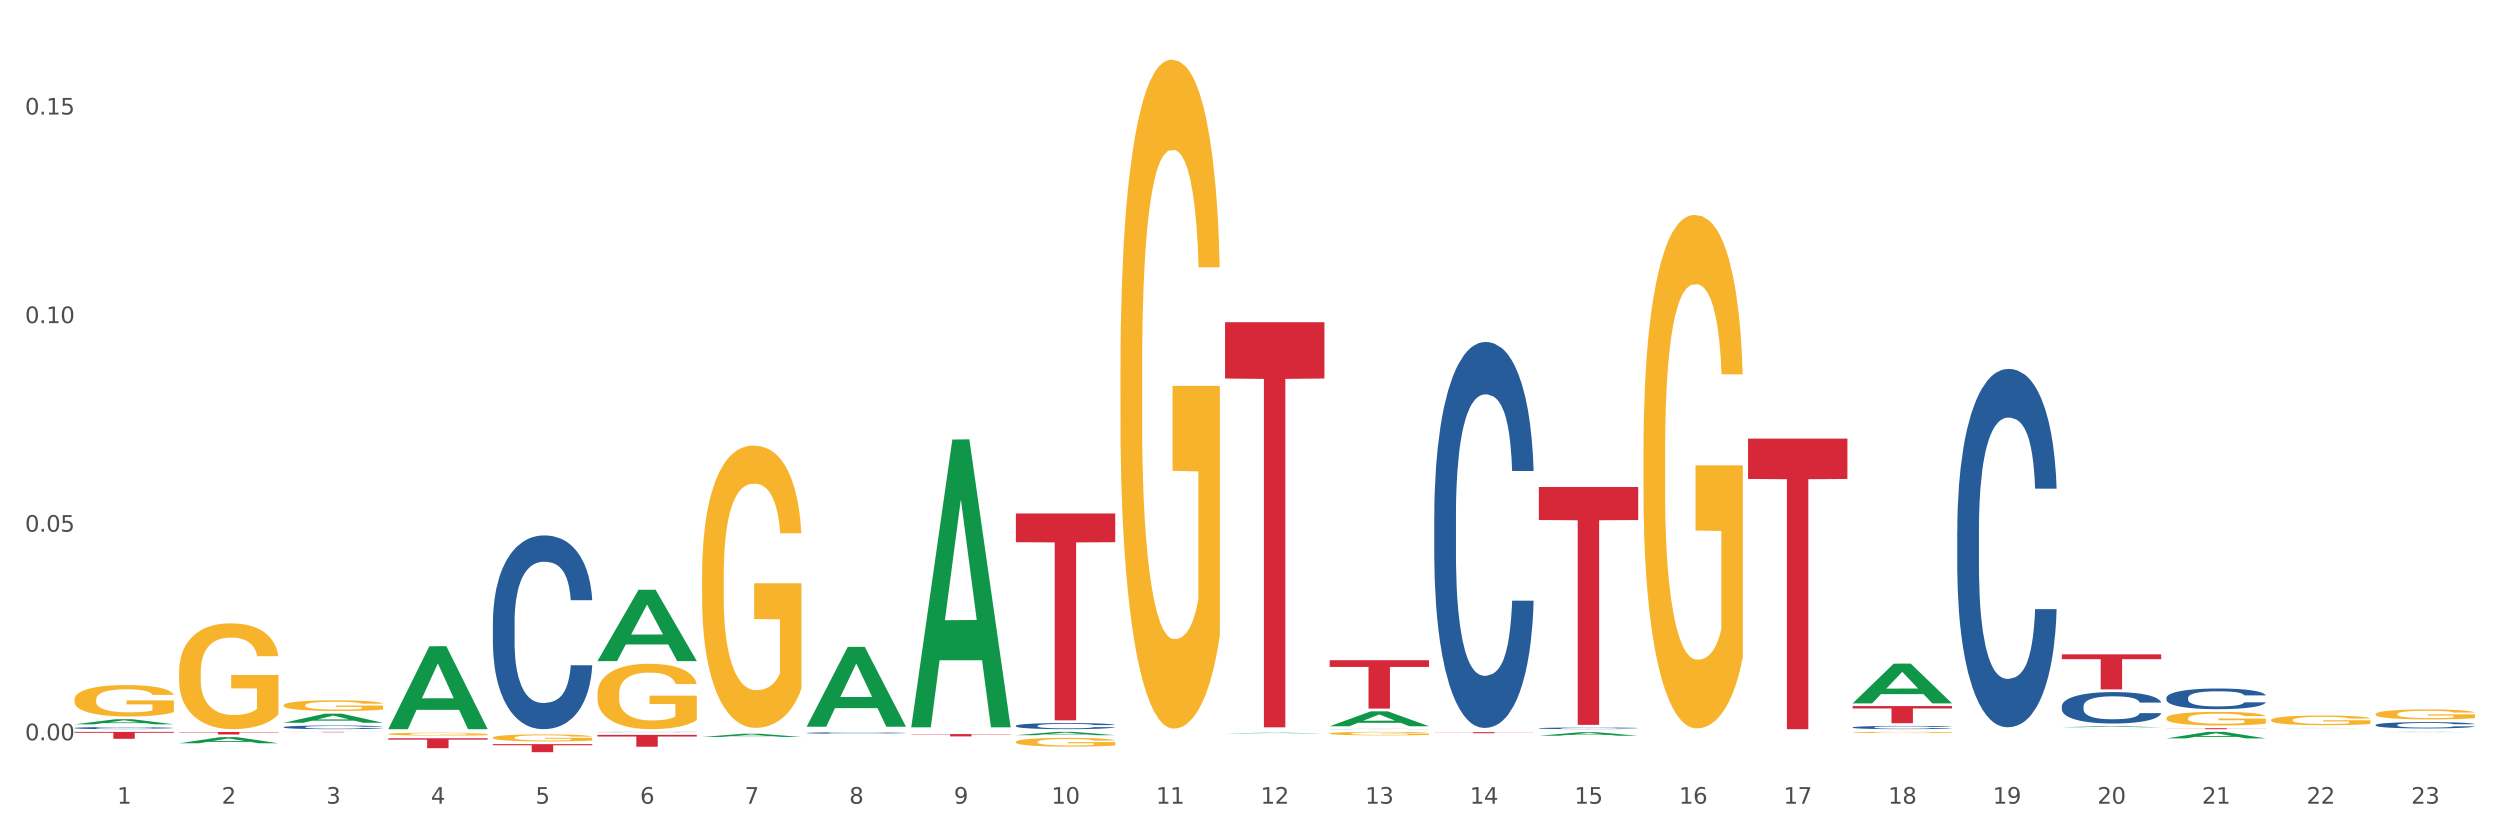 <?xml version="1.0" encoding="utf-8" standalone="no"?>
<!DOCTYPE svg PUBLIC "-//W3C//DTD SVG 1.1//EN"
  "http://www.w3.org/Graphics/SVG/1.1/DTD/svg11.dtd">
<svg xmlns:xlink="http://www.w3.org/1999/xlink" width="1080pt" height="360pt" viewBox="0 0 1080 360" xmlns="http://www.w3.org/2000/svg" version="1.1">
 <rect x="0" y="0" width="1080" height="360" fill="#333333" stroke="none"/>
 <defs>
  <style type="text/css">*{stroke-linejoin: round; stroke-linecap: butt}</style>
 </defs>
 <g id="figure_1">
  <g id="patch_1">
   <path d="M 0 360 
L 1080 360 
L 1080 0 
L 0 0 
z
" style="fill: #ffffff; stroke: #ffffff; stroke-linejoin: miter"/>
  </g>
  <g id="axes_1">
   <g id="matplotlib.axis_1">
    <g id="xtick_1">
     <g id="text_1">
      <!-- 1 -->
      <g style="fill: #4d4d4d" transform="translate(50.584 347.204) scale(0.096 -0.096)">
       <defs>
        <path id="DejaVuSans-31" d="M 794 531 
L 1825 531 
L 1825 4091 
L 703 3866 
L 703 4441 
L 1819 4666 
L 2450 4666 
L 2450 531 
L 3481 531 
L 3481 0 
L 794 0 
L 794 531 
z
" transform="scale(0.016)"/>
       </defs>
       <use xlink:href="#DejaVuSans-31"/>
      </g>
     </g>
    </g>
    <g id="xtick_2">
     <g id="text_2">
      <!-- 2 -->
      <g style="fill: #4d4d4d" transform="translate(95.771 347.204) scale(0.096 -0.096)">
       <defs>
        <path id="DejaVuSans-32" d="M 1228 531 
L 3431 531 
L 3431 0 
L 469 0 
L 469 531 
Q 828 903 1448 1529 
Q 2069 2156 2228 2338 
Q 2531 2678 2651 2914 
Q 2772 3150 2772 3378 
Q 2772 3750 2511 3984 
Q 2250 4219 1831 4219 
Q 1534 4219 1204 4116 
Q 875 4013 500 3803 
L 500 4441 
Q 881 4594 1212 4672 
Q 1544 4750 1819 4750 
Q 2544 4750 2975 4387 
Q 3406 4025 3406 3419 
Q 3406 3131 3298 2873 
Q 3191 2616 2906 2266 
Q 2828 2175 2409 1742 
Q 1991 1309 1228 531 
z
" transform="scale(0.016)"/>
       </defs>
       <use xlink:href="#DejaVuSans-32"/>
      </g>
     </g>
    </g>
    <g id="xtick_3">
     <g id="text_3">
      <!-- 3 -->
      <g style="fill: #4d4d4d" transform="translate(140.957 347.204) scale(0.096 -0.096)">
       <defs>
        <path id="DejaVuSans-33" d="M 2597 2516 
Q 3050 2419 3304 2112 
Q 3559 1806 3559 1356 
Q 3559 666 3084 287 
Q 2609 -91 1734 -91 
Q 1441 -91 1130 -33 
Q 819 25 488 141 
L 488 750 
Q 750 597 1062 519 
Q 1375 441 1716 441 
Q 2309 441 2620 675 
Q 2931 909 2931 1356 
Q 2931 1769 2642 2001 
Q 2353 2234 1838 2234 
L 1294 2234 
L 1294 2753 
L 1863 2753 
Q 2328 2753 2575 2939 
Q 2822 3125 2822 3475 
Q 2822 3834 2567 4026 
Q 2313 4219 1838 4219 
Q 1578 4219 1281 4162 
Q 984 4106 628 3988 
L 628 4550 
Q 988 4650 1302 4700 
Q 1616 4750 1894 4750 
Q 2613 4750 3031 4423 
Q 3450 4097 3450 3541 
Q 3450 3153 3228 2886 
Q 3006 2619 2597 2516 
z
" transform="scale(0.016)"/>
       </defs>
       <use xlink:href="#DejaVuSans-33"/>
      </g>
     </g>
    </g>
    <g id="xtick_4">
     <g id="text_4">
      <!-- 4 -->
      <g style="fill: #4d4d4d" transform="translate(186.143 347.204) scale(0.096 -0.096)">
       <defs>
        <path id="DejaVuSans-34" d="M 2419 4116 
L 825 1625 
L 2419 1625 
L 2419 4116 
z
M 2253 4666 
L 3047 4666 
L 3047 1625 
L 3713 1625 
L 3713 1100 
L 3047 1100 
L 3047 0 
L 2419 0 
L 2419 1100 
L 313 1100 
L 313 1709 
L 2253 4666 
z
" transform="scale(0.016)"/>
       </defs>
       <use xlink:href="#DejaVuSans-34"/>
      </g>
     </g>
    </g>
    <g id="xtick_5">
     <g id="text_5">
      <!-- 5 -->
      <g style="fill: #4d4d4d" transform="translate(231.33 347.204) scale(0.096 -0.096)">
       <defs>
        <path id="DejaVuSans-35" d="M 691 4666 
L 3169 4666 
L 3169 4134 
L 1269 4134 
L 1269 2991 
Q 1406 3038 1543 3061 
Q 1681 3084 1819 3084 
Q 2600 3084 3056 2656 
Q 3513 2228 3513 1497 
Q 3513 744 3044 326 
Q 2575 -91 1722 -91 
Q 1428 -91 1123 -41 
Q 819 9 494 109 
L 494 744 
Q 775 591 1075 516 
Q 1375 441 1709 441 
Q 2250 441 2565 725 
Q 2881 1009 2881 1497 
Q 2881 1984 2565 2268 
Q 2250 2553 1709 2553 
Q 1456 2553 1204 2497 
Q 953 2441 691 2322 
L 691 4666 
z
" transform="scale(0.016)"/>
       </defs>
       <use xlink:href="#DejaVuSans-35"/>
      </g>
     </g>
    </g>
    <g id="xtick_6">
     <g id="text_6">
      <!-- 6 -->
      <g style="fill: #4d4d4d" transform="translate(276.516 347.204) scale(0.096 -0.096)">
       <defs>
        <path id="DejaVuSans-36" d="M 2113 2584 
Q 1688 2584 1439 2293 
Q 1191 2003 1191 1497 
Q 1191 994 1439 701 
Q 1688 409 2113 409 
Q 2538 409 2786 701 
Q 3034 994 3034 1497 
Q 3034 2003 2786 2293 
Q 2538 2584 2113 2584 
z
M 3366 4563 
L 3366 3988 
Q 3128 4100 2886 4159 
Q 2644 4219 2406 4219 
Q 1781 4219 1451 3797 
Q 1122 3375 1075 2522 
Q 1259 2794 1537 2939 
Q 1816 3084 2150 3084 
Q 2853 3084 3261 2657 
Q 3669 2231 3669 1497 
Q 3669 778 3244 343 
Q 2819 -91 2113 -91 
Q 1303 -91 875 529 
Q 447 1150 447 2328 
Q 447 3434 972 4092 
Q 1497 4750 2381 4750 
Q 2619 4750 2861 4703 
Q 3103 4656 3366 4563 
z
" transform="scale(0.016)"/>
       </defs>
       <use xlink:href="#DejaVuSans-36"/>
      </g>
     </g>
    </g>
    <g id="xtick_7">
     <g id="text_7">
      <!-- 7 -->
      <g style="fill: #4d4d4d" transform="translate(321.702 347.204) scale(0.096 -0.096)">
       <defs>
        <path id="DejaVuSans-37" d="M 525 4666 
L 3525 4666 
L 3525 4397 
L 1831 0 
L 1172 0 
L 2766 4134 
L 525 4134 
L 525 4666 
z
" transform="scale(0.016)"/>
       </defs>
       <use xlink:href="#DejaVuSans-37"/>
      </g>
     </g>
    </g>
    <g id="xtick_8">
     <g id="text_8">
      <!-- 8 -->
      <g style="fill: #4d4d4d" transform="translate(366.888 347.204) scale(0.096 -0.096)">
       <defs>
        <path id="DejaVuSans-38" d="M 2034 2216 
Q 1584 2216 1326 1975 
Q 1069 1734 1069 1313 
Q 1069 891 1326 650 
Q 1584 409 2034 409 
Q 2484 409 2743 651 
Q 3003 894 3003 1313 
Q 3003 1734 2745 1975 
Q 2488 2216 2034 2216 
z
M 1403 2484 
Q 997 2584 770 2862 
Q 544 3141 544 3541 
Q 544 4100 942 4425 
Q 1341 4750 2034 4750 
Q 2731 4750 3128 4425 
Q 3525 4100 3525 3541 
Q 3525 3141 3298 2862 
Q 3072 2584 2669 2484 
Q 3125 2378 3379 2068 
Q 3634 1759 3634 1313 
Q 3634 634 3220 271 
Q 2806 -91 2034 -91 
Q 1263 -91 848 271 
Q 434 634 434 1313 
Q 434 1759 690 2068 
Q 947 2378 1403 2484 
z
M 1172 3481 
Q 1172 3119 1398 2916 
Q 1625 2713 2034 2713 
Q 2441 2713 2670 2916 
Q 2900 3119 2900 3481 
Q 2900 3844 2670 4047 
Q 2441 4250 2034 4250 
Q 1625 4250 1398 4047 
Q 1172 3844 1172 3481 
z
" transform="scale(0.016)"/>
       </defs>
       <use xlink:href="#DejaVuSans-38"/>
      </g>
     </g>
    </g>
    <g id="xtick_9">
     <g id="text_9">
      <!-- 9 -->
      <g style="fill: #4d4d4d" transform="translate(412.075 347.204) scale(0.096 -0.096)">
       <defs>
        <path id="DejaVuSans-39" d="M 703 97 
L 703 672 
Q 941 559 1184 500 
Q 1428 441 1663 441 
Q 2288 441 2617 861 
Q 2947 1281 2994 2138 
Q 2813 1869 2534 1725 
Q 2256 1581 1919 1581 
Q 1219 1581 811 2004 
Q 403 2428 403 3163 
Q 403 3881 828 4315 
Q 1253 4750 1959 4750 
Q 2769 4750 3195 4129 
Q 3622 3509 3622 2328 
Q 3622 1225 3098 567 
Q 2575 -91 1691 -91 
Q 1453 -91 1209 -44 
Q 966 3 703 97 
z
M 1959 2075 
Q 2384 2075 2632 2365 
Q 2881 2656 2881 3163 
Q 2881 3666 2632 3958 
Q 2384 4250 1959 4250 
Q 1534 4250 1286 3958 
Q 1038 3666 1038 3163 
Q 1038 2656 1286 2365 
Q 1534 2075 1959 2075 
z
" transform="scale(0.016)"/>
       </defs>
       <use xlink:href="#DejaVuSans-39"/>
      </g>
     </g>
    </g>
    <g id="xtick_10">
     <g id="text_10">
      <!-- 10 -->
      <g style="fill: #4d4d4d" transform="translate(454.207 347.204) scale(0.096 -0.096)">
       <defs>
        <path id="DejaVuSans-30" d="M 2034 4250 
Q 1547 4250 1301 3770 
Q 1056 3291 1056 2328 
Q 1056 1369 1301 889 
Q 1547 409 2034 409 
Q 2525 409 2770 889 
Q 3016 1369 3016 2328 
Q 3016 3291 2770 3770 
Q 2525 4250 2034 4250 
z
M 2034 4750 
Q 2819 4750 3233 4129 
Q 3647 3509 3647 2328 
Q 3647 1150 3233 529 
Q 2819 -91 2034 -91 
Q 1250 -91 836 529 
Q 422 1150 422 2328 
Q 422 3509 836 4129 
Q 1250 4750 2034 4750 
z
" transform="scale(0.016)"/>
       </defs>
       <use xlink:href="#DejaVuSans-31"/>
       <use xlink:href="#DejaVuSans-30" transform="translate(63.623 0)"/>
      </g>
     </g>
    </g>
    <g id="xtick_11">
     <g id="text_11">
      <!-- 11 -->
      <g style="fill: #4d4d4d" transform="translate(499.393 347.204) scale(0.096 -0.096)">
       <use xlink:href="#DejaVuSans-31"/>
       <use xlink:href="#DejaVuSans-31" transform="translate(63.623 0)"/>
      </g>
     </g>
    </g>
    <g id="xtick_12">
     <g id="text_12">
      <!-- 12 -->
      <g style="fill: #4d4d4d" transform="translate(544.58 347.204) scale(0.096 -0.096)">
       <use xlink:href="#DejaVuSans-31"/>
       <use xlink:href="#DejaVuSans-32" transform="translate(63.623 0)"/>
      </g>
     </g>
    </g>
    <g id="xtick_13">
     <g id="text_13">
      <!-- 13 -->
      <g style="fill: #4d4d4d" transform="translate(589.766 347.204) scale(0.096 -0.096)">
       <use xlink:href="#DejaVuSans-31"/>
       <use xlink:href="#DejaVuSans-33" transform="translate(63.623 0)"/>
      </g>
     </g>
    </g>
    <g id="xtick_14">
     <g id="text_14">
      <!-- 14 -->
      <g style="fill: #4d4d4d" transform="translate(634.952 347.204) scale(0.096 -0.096)">
       <use xlink:href="#DejaVuSans-31"/>
       <use xlink:href="#DejaVuSans-34" transform="translate(63.623 0)"/>
      </g>
     </g>
    </g>
    <g id="xtick_15">
     <g id="text_15">
      <!-- 15 -->
      <g style="fill: #4d4d4d" transform="translate(680.138 347.204) scale(0.096 -0.096)">
       <use xlink:href="#DejaVuSans-31"/>
       <use xlink:href="#DejaVuSans-35" transform="translate(63.623 0)"/>
      </g>
     </g>
    </g>
    <g id="xtick_16">
     <g id="text_16">
      <!-- 16 -->
      <g style="fill: #4d4d4d" transform="translate(725.325 347.204) scale(0.096 -0.096)">
       <use xlink:href="#DejaVuSans-31"/>
       <use xlink:href="#DejaVuSans-36" transform="translate(63.623 0)"/>
      </g>
     </g>
    </g>
    <g id="xtick_17">
     <g id="text_17">
      <!-- 17 -->
      <g style="fill: #4d4d4d" transform="translate(770.511 347.204) scale(0.096 -0.096)">
       <use xlink:href="#DejaVuSans-31"/>
       <use xlink:href="#DejaVuSans-37" transform="translate(63.623 0)"/>
      </g>
     </g>
    </g>
    <g id="xtick_18">
     <g id="text_18">
      <!-- 18 -->
      <g style="fill: #4d4d4d" transform="translate(815.697 347.204) scale(0.096 -0.096)">
       <use xlink:href="#DejaVuSans-31"/>
       <use xlink:href="#DejaVuSans-38" transform="translate(63.623 0)"/>
      </g>
     </g>
    </g>
    <g id="xtick_19">
     <g id="text_19">
      <!-- 19 -->
      <g style="fill: #4d4d4d" transform="translate(860.883 347.204) scale(0.096 -0.096)">
       <use xlink:href="#DejaVuSans-31"/>
       <use xlink:href="#DejaVuSans-39" transform="translate(63.623 0)"/>
      </g>
     </g>
    </g>
    <g id="xtick_20">
     <g id="text_20">
      <!-- 20 -->
      <g style="fill: #4d4d4d" transform="translate(906.07 347.204) scale(0.096 -0.096)">
       <use xlink:href="#DejaVuSans-32"/>
       <use xlink:href="#DejaVuSans-30" transform="translate(63.623 0)"/>
      </g>
     </g>
    </g>
    <g id="xtick_21">
     <g id="text_21">
      <!-- 21 -->
      <g style="fill: #4d4d4d" transform="translate(951.256 347.204) scale(0.096 -0.096)">
       <use xlink:href="#DejaVuSans-32"/>
       <use xlink:href="#DejaVuSans-31" transform="translate(63.623 0)"/>
      </g>
     </g>
    </g>
    <g id="xtick_22">
     <g id="text_22">
      <!-- 22 -->
      <g style="fill: #4d4d4d" transform="translate(996.442 347.204) scale(0.096 -0.096)">
       <use xlink:href="#DejaVuSans-32"/>
       <use xlink:href="#DejaVuSans-32" transform="translate(63.623 0)"/>
      </g>
     </g>
    </g>
    <g id="xtick_23">
     <g id="text_23">
      <!-- 23 -->
      <g style="fill: #4d4d4d" transform="translate(1041.629 347.204) scale(0.096 -0.096)">
       <use xlink:href="#DejaVuSans-32"/>
       <use xlink:href="#DejaVuSans-33" transform="translate(63.623 0)"/>
      </g>
     </g>
    </g>
    <g id="xtick_24"/>
    <g id="xtick_25"/>
    <g id="xtick_26"/>
    <g id="xtick_27"/>
    <g id="xtick_28"/>
    <g id="xtick_29"/>
    <g id="xtick_30"/>
    <g id="xtick_31"/>
    <g id="xtick_32"/>
    <g id="xtick_33"/>
    <g id="xtick_34"/>
    <g id="xtick_35"/>
    <g id="xtick_36"/>
    <g id="xtick_37"/>
    <g id="xtick_38"/>
    <g id="xtick_39"/>
    <g id="xtick_40"/>
    <g id="xtick_41"/>
    <g id="xtick_42"/>
    <g id="xtick_43"/>
    <g id="xtick_44"/>
    <g id="xtick_45"/>
   </g>
   <g id="matplotlib.axis_2">
    <g id="ytick_1">
     <g id="text_24">
      <!-- 0.00 -->
      <g style="fill: #4d4d4d" transform="translate(10.8 319.809) scale(0.096 -0.096)">
       <defs>
        <path id="DejaVuSans-2e" d="M 684 794 
L 1344 794 
L 1344 0 
L 684 0 
L 684 794 
z
" transform="scale(0.016)"/>
       </defs>
       <use xlink:href="#DejaVuSans-30"/>
       <use xlink:href="#DejaVuSans-2e" transform="translate(63.623 0)"/>
       <use xlink:href="#DejaVuSans-30" transform="translate(95.41 0)"/>
       <use xlink:href="#DejaVuSans-30" transform="translate(159.033 0)"/>
      </g>
     </g>
    </g>
    <g id="ytick_2">
     <g id="text_25">
      <!-- 0.05 -->
      <g style="fill: #4d4d4d" transform="translate(10.8 229.697) scale(0.096 -0.096)">
       <use xlink:href="#DejaVuSans-30"/>
       <use xlink:href="#DejaVuSans-2e" transform="translate(63.623 0)"/>
       <use xlink:href="#DejaVuSans-30" transform="translate(95.41 0)"/>
       <use xlink:href="#DejaVuSans-35" transform="translate(159.033 0)"/>
      </g>
     </g>
    </g>
    <g id="ytick_3">
     <g id="text_26">
      <!-- 0.10 -->
      <g style="fill: #4d4d4d" transform="translate(10.8 139.586) scale(0.096 -0.096)">
       <use xlink:href="#DejaVuSans-30"/>
       <use xlink:href="#DejaVuSans-2e" transform="translate(63.623 0)"/>
       <use xlink:href="#DejaVuSans-31" transform="translate(95.41 0)"/>
       <use xlink:href="#DejaVuSans-30" transform="translate(159.033 0)"/>
      </g>
     </g>
    </g>
    <g id="ytick_4">
     <g id="text_27">
      <!-- 0.15 -->
      <g style="fill: #4d4d4d" transform="translate(10.8 49.474) scale(0.096 -0.096)">
       <use xlink:href="#DejaVuSans-30"/>
       <use xlink:href="#DejaVuSans-2e" transform="translate(63.623 0)"/>
       <use xlink:href="#DejaVuSans-31" transform="translate(95.41 0)"/>
       <use xlink:href="#DejaVuSans-35" transform="translate(159.033 0)"/>
      </g>
     </g>
    </g>
    <g id="ytick_5"/>
    <g id="ytick_6"/>
    <g id="ytick_7"/>
   </g>
   <g id="PolyCollection_1">
    <path d="M 167.734 314.933 
L 167.778 314.899 
L 185.48 279.187 
L 192.826 279.153 
L 210.661 315 
L 202.164 315 
L 198.314 306.653 
L 180.037 306.653 
L 179.904 306.787 
L 176.186 315 
L 167.734 315 
L 167.734 314.933 
L 182.338 301.671 
L 196.013 301.637 
L 189.242 286.794 
L 189.153 286.726 
L 189.065 286.827 
L 182.294 301.637 
L 182.338 301.671 
L 167.734 314.933 
z
" clip-path="url(#p6e046a0954)" style="fill: #109648"/>
    <path d="M 122.548 312.249 
L 122.592 312.246 
L 140.294 308.311 
L 147.64 308.307 
L 165.475 312.257 
L 156.978 312.257 
L 153.127 311.337 
L 134.85 311.337 
L 134.718 311.352 
L 131 312.257 
L 122.548 312.257 
L 122.548 312.249 
L 137.152 310.788 
L 150.826 310.784 
L 144.055 309.149 
L 143.967 309.142 
L 143.878 309.153 
L 137.107 310.784 
L 137.152 310.788 
L 122.548 312.249 
z
" clip-path="url(#p6e046a0954)" style="fill: #109648"/>
    <path d="M 935.9 314.58 
L 978.827 314.58 
L 978.827 314.638 
L 961.941 314.639 
L 961.941 315 
L 952.685 315 
L 952.685 314.639 
L 935.9 314.638 
L 935.9 314.58 
L 935.9 314.58 
z
" clip-path="url(#p6e046a0954)" style="fill: #d62839"/>
    <path d="M 438.851 221.819 
L 481.778 221.819 
L 481.778 234.239 
L 464.892 234.323 
L 464.892 311.191 
L 455.636 311.191 
L 455.636 234.323 
L 438.851 234.239 
L 438.851 221.903 
L 438.851 221.819 
z
" clip-path="url(#p6e046a0954)" style="fill: #d62839"/>
    <path d="M 393.665 317.107 
L 436.592 317.107 
L 436.592 317.249 
L 419.706 317.25 
L 419.706 318.126 
L 410.449 318.126 
L 410.449 317.25 
L 393.665 317.249 
L 393.665 317.108 
L 393.665 317.107 
z
" clip-path="url(#p6e046a0954)" style="fill: #d62839"/>
    <path d="M 258.106 317.469 
L 301.033 317.469 
L 301.033 318.179 
L 284.147 318.184 
L 284.147 322.579 
L 274.891 322.579 
L 274.891 318.184 
L 258.106 318.179 
L 258.106 317.473 
L 258.106 317.469 
z
" clip-path="url(#p6e046a0954)" style="fill: #d62839"/>
    <path d="M 212.92 321.459 
L 255.847 321.459 
L 255.847 321.944 
L 238.961 321.947 
L 238.961 324.95 
L 229.704 324.95 
L 229.704 321.947 
L 212.92 321.944 
L 212.92 321.462 
L 212.92 321.459 
z
" clip-path="url(#p6e046a0954)" style="fill: #d62839"/>
    <path d="M 32.175 316.162 
L 75.102 316.162 
L 75.102 316.577 
L 58.216 316.58 
L 58.216 319.149 
L 48.959 319.149 
L 48.959 316.58 
L 32.175 316.577 
L 32.175 316.164 
L 32.175 316.162 
z
" clip-path="url(#p6e046a0954)" style="fill: #d62839"/>
    <path d="M 574.41 285.193 
L 617.337 285.193 
L 617.337 288.102 
L 600.451 288.122 
L 600.451 306.127 
L 591.195 306.127 
L 591.195 288.122 
L 574.41 288.102 
L 574.41 285.213 
L 574.41 285.193 
z
" clip-path="url(#p6e046a0954)" style="fill: #d62839"/>
    <path d="M 529.224 139.201 
L 572.151 139.201 
L 572.151 163.522 
L 555.265 163.687 
L 555.265 314.216 
L 546.008 314.216 
L 546.008 163.687 
L 529.224 163.522 
L 529.224 139.365 
L 529.224 139.201 
z
" clip-path="url(#p6e046a0954)" style="fill: #d62839"/>
    <path d="M 619.597 316.288 
L 662.524 316.288 
L 662.524 316.353 
L 645.638 316.353 
L 645.638 316.752 
L 636.381 316.752 
L 636.381 316.353 
L 619.597 316.353 
L 619.597 316.289 
L 619.597 316.288 
z
" clip-path="url(#p6e046a0954)" style="fill: #d62839"/>
    <path d="M 935.9 301.447 
L 935.951 301.439 
L 935.951 301.21 
L 936.103 300.9 
L 936.662 300.329 
L 937.372 299.896 
L 938.59 299.391 
L 939.249 299.178 
L 940.112 298.942 
L 941.888 298.558 
L 943.918 298.232 
L 945.338 298.052 
L 946.404 297.938 
L 948.789 297.734 
L 950.159 297.644 
L 951.579 297.571 
L 952.797 297.522 
L 954.827 297.465 
L 956.451 297.44 
L 958.328 297.432 
L 959.901 297.44 
L 961.981 297.473 
L 965.026 297.571 
L 966.193 297.628 
L 967.766 297.726 
L 969.39 297.856 
L 970.709 297.987 
L 972.231 298.175 
L 973.804 298.419 
L 975.326 298.73 
L 976.392 299.015 
L 977.254 299.317 
L 978.016 299.684 
L 978.574 300.084 
L 978.827 300.419 
L 969.542 300.419 
L 969.288 300.117 
L 968.781 299.79 
L 968.273 299.57 
L 967.715 299.391 
L 966.853 299.187 
L 966.091 299.056 
L 964.823 298.901 
L 963.656 298.803 
L 962.692 298.746 
L 961.525 298.697 
L 959.038 298.648 
L 957.262 298.648 
L 956.146 298.664 
L 954.776 298.705 
L 953.609 298.762 
L 952.239 298.86 
L 951.174 298.966 
L 950.108 299.105 
L 949.499 299.203 
L 948.586 299.382 
L 947.977 299.529 
L 947.165 299.782 
L 946.708 299.962 
L 945.896 300.427 
L 945.541 300.769 
L 945.389 301.006 
L 945.288 301.267 
L 945.288 302.54 
L 945.592 303.111 
L 945.846 303.356 
L 946.252 303.634 
L 947.013 303.993 
L 948.129 304.343 
L 949.296 304.596 
L 950.26 304.751 
L 951.174 304.866 
L 952.087 304.955 
L 953.203 305.037 
L 954.117 305.086 
L 955.487 305.135 
L 957.11 305.159 
L 958.379 305.159 
L 960.967 305.119 
L 962.134 305.078 
L 963.25 305.021 
L 964.468 304.931 
L 965.432 304.833 
L 965.99 304.76 
L 966.903 304.605 
L 967.614 304.441 
L 968.223 304.254 
L 968.628 304.091 
L 969.085 303.846 
L 969.44 303.568 
L 969.542 303.421 
L 978.827 303.421 
L 978.624 303.715 
L 978.269 304.001 
L 977.559 304.384 
L 977.001 304.605 
L 976.138 304.874 
L 975.225 305.102 
L 973.956 305.355 
L 972.789 305.543 
L 971.571 305.706 
L 970.252 305.853 
L 967.867 306.057 
L 967.005 306.114 
L 965.178 306.212 
L 963.757 306.269 
L 961.677 306.326 
L 959.546 306.359 
L 957.313 306.367 
L 955.334 306.351 
L 953.152 306.302 
L 951.782 306.253 
L 950.26 306.179 
L 948.484 306.065 
L 946.81 305.926 
L 945.237 305.763 
L 943.765 305.576 
L 942.395 305.363 
L 940.619 305.013 
L 939.3 304.67 
L 938.336 304.352 
L 937.676 304.082 
L 937.017 303.74 
L 936.662 303.503 
L 936.103 302.932 
L 935.9 302.401 
L 935.9 301.447 
z
" clip-path="url(#p6e046a0954)" style="fill: #255c99"/>
    <path d="M 1026.273 313.181 
L 1026.324 313.178 
L 1026.324 313.108 
L 1026.476 313.013 
L 1027.034 312.838 
L 1027.745 312.706 
L 1028.962 312.551 
L 1029.622 312.486 
L 1030.485 312.414 
L 1032.26 312.296 
L 1034.29 312.196 
L 1035.711 312.141 
L 1036.776 312.106 
L 1039.161 312.044 
L 1040.531 312.016 
L 1041.952 311.994 
L 1043.17 311.979 
L 1045.199 311.961 
L 1046.823 311.954 
L 1048.701 311.951 
L 1050.274 311.954 
L 1052.354 311.964 
L 1055.398 311.994 
L 1056.565 312.011 
L 1058.138 312.041 
L 1059.762 312.081 
L 1061.081 312.121 
L 1062.604 312.179 
L 1064.177 312.254 
L 1065.699 312.349 
L 1066.764 312.436 
L 1067.627 312.529 
L 1068.388 312.641 
L 1068.946 312.764 
L 1069.2 312.866 
L 1059.914 312.866 
L 1059.661 312.774 
L 1059.153 312.674 
L 1058.646 312.606 
L 1058.088 312.551 
L 1057.225 312.489 
L 1056.464 312.449 
L 1055.195 312.401 
L 1054.028 312.371 
L 1053.064 312.354 
L 1051.897 312.339 
L 1049.411 312.324 
L 1047.635 312.324 
L 1046.519 312.329 
L 1045.149 312.341 
L 1043.982 312.359 
L 1042.612 312.389 
L 1041.546 312.421 
L 1040.481 312.464 
L 1039.872 312.494 
L 1038.958 312.549 
L 1038.349 312.594 
L 1037.538 312.671 
L 1037.081 312.726 
L 1036.269 312.868 
L 1035.914 312.973 
L 1035.762 313.046 
L 1035.66 313.126 
L 1035.66 313.516 
L 1035.965 313.691 
L 1036.218 313.765 
L 1036.624 313.85 
L 1037.385 313.96 
L 1038.502 314.068 
L 1039.669 314.145 
L 1040.633 314.193 
L 1041.546 314.228 
L 1042.459 314.255 
L 1043.576 314.28 
L 1044.489 314.295 
L 1045.859 314.31 
L 1047.483 314.318 
L 1048.751 314.318 
L 1051.339 314.305 
L 1052.506 314.293 
L 1053.622 314.275 
L 1054.84 314.248 
L 1055.804 314.218 
L 1056.363 314.195 
L 1057.276 314.148 
L 1057.986 314.098 
L 1058.595 314.04 
L 1059.001 313.99 
L 1059.458 313.915 
L 1059.813 313.83 
L 1059.914 313.785 
L 1069.2 313.785 
L 1068.997 313.875 
L 1068.642 313.963 
L 1067.931 314.08 
L 1067.373 314.148 
L 1066.511 314.23 
L 1065.597 314.3 
L 1064.329 314.378 
L 1063.162 314.435 
L 1061.944 314.485 
L 1060.625 314.53 
L 1058.24 314.593 
L 1057.377 314.61 
L 1055.551 314.64 
L 1054.13 314.658 
L 1052.05 314.675 
L 1049.918 314.685 
L 1047.686 314.687 
L 1045.707 314.682 
L 1043.525 314.667 
L 1042.155 314.653 
L 1040.633 314.63 
L 1038.857 314.595 
L 1037.182 314.553 
L 1035.609 314.503 
L 1034.138 314.445 
L 1032.768 314.38 
L 1030.992 314.273 
L 1029.673 314.168 
L 1028.709 314.07 
L 1028.049 313.988 
L 1027.389 313.883 
L 1027.034 313.81 
L 1026.476 313.636 
L 1026.273 313.473 
L 1026.273 313.181 
z
" clip-path="url(#p6e046a0954)" style="fill: #255c99"/>
    <path d="M 122.548 314.129 
L 122.598 314.128 
L 122.598 314.087 
L 122.751 314.032 
L 123.309 313.931 
L 124.019 313.855 
L 125.237 313.765 
L 125.896 313.727 
L 126.759 313.686 
L 128.535 313.618 
L 130.565 313.56 
L 131.985 313.528 
L 133.051 313.508 
L 135.436 313.472 
L 136.806 313.456 
L 138.227 313.443 
L 139.444 313.434 
L 141.474 313.424 
L 143.098 313.42 
L 144.975 313.418 
L 146.548 313.42 
L 148.628 313.426 
L 151.673 313.443 
L 152.84 313.453 
L 154.413 313.47 
L 156.037 313.493 
L 157.356 313.517 
L 158.878 313.55 
L 160.451 313.593 
L 161.973 313.648 
L 163.039 313.699 
L 163.902 313.752 
L 164.663 313.817 
L 165.221 313.888 
L 165.475 313.947 
L 156.189 313.947 
L 155.935 313.894 
L 155.428 313.836 
L 154.92 313.797 
L 154.362 313.765 
L 153.5 313.729 
L 152.738 313.706 
L 151.47 313.678 
L 150.303 313.661 
L 149.339 313.651 
L 148.172 313.642 
L 145.685 313.634 
L 143.91 313.634 
L 142.793 313.636 
L 141.423 313.644 
L 140.256 313.654 
L 138.886 313.671 
L 137.821 313.69 
L 136.755 313.714 
L 136.146 313.732 
L 135.233 313.764 
L 134.624 313.79 
L 133.812 313.834 
L 133.355 313.866 
L 132.544 313.948 
L 132.188 314.009 
L 132.036 314.051 
L 131.935 314.097 
L 131.935 314.323 
L 132.239 314.424 
L 132.493 314.467 
L 132.899 314.516 
L 133.66 314.58 
L 134.776 314.642 
L 135.943 314.687 
L 136.907 314.714 
L 137.821 314.734 
L 138.734 314.75 
L 139.85 314.765 
L 140.764 314.773 
L 142.134 314.782 
L 143.757 314.786 
L 145.026 314.786 
L 147.614 314.779 
L 148.781 314.772 
L 149.897 314.762 
L 151.115 314.746 
L 152.079 314.728 
L 152.637 314.715 
L 153.55 314.688 
L 154.261 314.659 
L 154.87 314.626 
L 155.276 314.597 
L 155.732 314.554 
L 156.087 314.505 
L 156.189 314.479 
L 165.475 314.479 
L 165.272 314.531 
L 164.916 314.581 
L 164.206 314.649 
L 163.648 314.688 
L 162.785 314.736 
L 161.872 314.776 
L 160.603 314.821 
L 159.436 314.854 
L 158.219 314.883 
L 156.899 314.909 
L 154.514 314.945 
L 153.652 314.955 
L 151.825 314.973 
L 150.404 314.983 
L 148.324 314.993 
L 146.193 314.999 
L 143.96 315 
L 141.981 314.997 
L 139.8 314.988 
L 138.43 314.98 
L 136.907 314.967 
L 135.131 314.947 
L 133.457 314.922 
L 131.884 314.893 
L 130.412 314.86 
L 129.042 314.822 
L 127.266 314.76 
L 125.947 314.7 
L 124.983 314.643 
L 124.323 314.596 
L 123.664 314.535 
L 123.309 314.493 
L 122.751 314.392 
L 122.548 314.298 
L 122.548 314.129 
z
" clip-path="url(#p6e046a0954)" style="fill: #255c99"/>
    <path d="M 32.175 314.491 
L 32.226 314.49 
L 32.226 314.466 
L 32.378 314.434 
L 32.936 314.375 
L 33.646 314.331 
L 34.864 314.278 
L 35.524 314.256 
L 36.387 314.232 
L 38.162 314.192 
L 40.192 314.158 
L 41.613 314.14 
L 42.678 314.128 
L 45.063 314.107 
L 46.433 314.098 
L 47.854 314.09 
L 49.072 314.085 
L 51.101 314.079 
L 52.725 314.076 
L 54.603 314.076 
L 56.176 314.076 
L 58.256 314.08 
L 61.3 314.09 
L 62.467 314.096 
L 64.04 314.106 
L 65.664 314.12 
L 66.983 314.133 
L 68.506 314.152 
L 70.079 314.178 
L 71.601 314.21 
L 72.666 314.239 
L 73.529 314.271 
L 74.29 314.309 
L 74.848 314.35 
L 75.102 314.385 
L 65.816 314.385 
L 65.563 314.353 
L 65.055 314.32 
L 64.548 314.297 
L 63.99 314.278 
L 63.127 314.257 
L 62.366 314.244 
L 61.097 314.228 
L 59.93 314.217 
L 58.966 314.212 
L 57.799 314.206 
L 55.313 314.201 
L 53.537 314.201 
L 52.421 314.203 
L 51.051 314.207 
L 49.884 314.213 
L 48.514 314.223 
L 47.448 314.234 
L 46.383 314.249 
L 45.774 314.259 
L 44.86 314.277 
L 44.251 314.293 
L 43.44 314.319 
L 42.983 314.337 
L 42.171 314.385 
L 41.816 314.421 
L 41.664 314.445 
L 41.562 314.472 
L 41.562 314.604 
L 41.867 314.663 
L 42.12 314.689 
L 42.526 314.717 
L 43.287 314.754 
L 44.404 314.791 
L 45.571 314.817 
L 46.535 314.833 
L 47.448 314.845 
L 48.361 314.854 
L 49.478 314.862 
L 50.391 314.867 
L 51.761 314.873 
L 53.385 314.875 
L 54.653 314.875 
L 57.241 314.871 
L 58.408 314.867 
L 59.524 314.861 
L 60.742 314.851 
L 61.706 314.841 
L 62.264 314.834 
L 63.178 314.818 
L 63.888 314.801 
L 64.497 314.781 
L 64.903 314.764 
L 65.36 314.739 
L 65.715 314.71 
L 65.816 314.695 
L 75.102 314.695 
L 74.899 314.726 
L 74.544 314.755 
L 73.833 314.795 
L 73.275 314.818 
L 72.413 314.846 
L 71.499 314.869 
L 70.231 314.895 
L 69.064 314.915 
L 67.846 314.932 
L 66.527 314.947 
L 64.142 314.968 
L 63.279 314.974 
L 61.453 314.984 
L 60.032 314.99 
L 57.951 314.996 
L 55.82 314.999 
L 53.588 315 
L 51.609 314.998 
L 49.427 314.993 
L 48.057 314.988 
L 46.535 314.981 
L 44.759 314.969 
L 43.084 314.954 
L 41.511 314.938 
L 40.04 314.918 
L 38.67 314.896 
L 36.894 314.86 
L 35.575 314.824 
L 34.611 314.792 
L 33.951 314.764 
L 33.291 314.728 
L 32.936 314.704 
L 32.378 314.645 
L 32.175 314.59 
L 32.175 314.491 
z
" clip-path="url(#p6e046a0954)" style="fill: #255c99"/>
    <path d="M 212.92 268.906 
L 212.971 268.83 
L 212.971 266.689 
L 213.123 263.785 
L 213.681 258.434 
L 214.392 254.382 
L 215.609 249.643 
L 216.269 247.656 
L 217.132 245.439 
L 218.908 241.846 
L 220.937 238.788 
L 222.358 237.107 
L 223.424 236.037 
L 225.808 234.126 
L 227.178 233.285 
L 228.599 232.597 
L 229.817 232.138 
L 231.847 231.603 
L 233.47 231.374 
L 235.348 231.297 
L 236.921 231.374 
L 239.001 231.679 
L 242.045 232.597 
L 243.213 233.132 
L 244.786 234.049 
L 246.409 235.272 
L 247.728 236.495 
L 249.251 238.253 
L 250.824 240.547 
L 252.346 243.451 
L 253.411 246.127 
L 254.274 248.955 
L 255.035 252.395 
L 255.593 256.141 
L 255.847 259.275 
L 246.561 259.275 
L 246.308 256.446 
L 245.8 253.389 
L 245.293 251.325 
L 244.735 249.643 
L 243.872 247.732 
L 243.111 246.509 
L 241.843 245.057 
L 240.675 244.139 
L 239.711 243.604 
L 238.544 243.146 
L 236.058 242.687 
L 234.282 242.687 
L 233.166 242.84 
L 231.796 243.222 
L 230.629 243.757 
L 229.259 244.674 
L 228.193 245.668 
L 227.128 246.968 
L 226.519 247.885 
L 225.605 249.567 
L 224.996 250.943 
L 224.185 253.312 
L 223.728 254.994 
L 222.916 259.351 
L 222.561 262.562 
L 222.409 264.778 
L 222.307 267.224 
L 222.307 279.149 
L 222.612 284.5 
L 222.865 286.793 
L 223.271 289.392 
L 224.032 292.756 
L 225.149 296.043 
L 226.316 298.412 
L 227.28 299.865 
L 228.193 300.935 
L 229.107 301.776 
L 230.223 302.54 
L 231.136 302.999 
L 232.506 303.457 
L 234.13 303.687 
L 235.398 303.687 
L 237.986 303.305 
L 239.153 302.922 
L 240.27 302.387 
L 241.487 301.546 
L 242.451 300.629 
L 243.01 299.941 
L 243.923 298.489 
L 244.633 296.96 
L 245.242 295.202 
L 245.648 293.673 
L 246.105 291.38 
L 246.46 288.781 
L 246.561 287.405 
L 255.847 287.405 
L 255.644 290.157 
L 255.289 292.832 
L 254.579 296.425 
L 254.02 298.489 
L 253.158 301.011 
L 252.244 303.152 
L 250.976 305.521 
L 249.809 307.279 
L 248.591 308.808 
L 247.272 310.184 
L 244.887 312.095 
L 244.024 312.63 
L 242.198 313.548 
L 240.777 314.083 
L 238.697 314.618 
L 236.565 314.924 
L 234.333 315 
L 232.354 314.847 
L 230.172 314.389 
L 228.802 313.93 
L 227.28 313.242 
L 225.504 312.172 
L 223.829 310.872 
L 222.256 309.343 
L 220.785 307.585 
L 219.415 305.598 
L 217.639 302.311 
L 216.32 299.1 
L 215.356 296.119 
L 214.696 293.597 
L 214.036 290.386 
L 213.681 288.169 
L 213.123 282.818 
L 212.92 277.85 
L 212.92 268.906 
z
" clip-path="url(#p6e046a0954)" style="fill: #255c99"/>
    <path d="M 890.714 305.075 
L 890.765 305.063 
L 890.765 304.716 
L 890.917 304.245 
L 891.475 303.377 
L 892.186 302.72 
L 893.403 301.951 
L 894.063 301.629 
L 894.926 301.27 
L 896.702 300.687 
L 898.731 300.191 
L 900.152 299.919 
L 901.218 299.745 
L 903.602 299.435 
L 904.972 299.299 
L 906.393 299.187 
L 907.611 299.113 
L 909.641 299.026 
L 911.264 298.989 
L 913.142 298.977 
L 914.715 298.989 
L 916.795 299.039 
L 919.84 299.187 
L 921.007 299.274 
L 922.58 299.423 
L 924.203 299.621 
L 925.523 299.82 
L 927.045 300.105 
L 928.618 300.476 
L 930.14 300.947 
L 931.206 301.381 
L 932.068 301.84 
L 932.829 302.398 
L 933.387 303.005 
L 933.641 303.513 
L 924.356 303.513 
L 924.102 303.055 
L 923.594 302.559 
L 923.087 302.224 
L 922.529 301.951 
L 921.666 301.642 
L 920.905 301.443 
L 919.637 301.208 
L 918.47 301.059 
L 917.506 300.972 
L 916.338 300.898 
L 913.852 300.824 
L 912.076 300.824 
L 910.96 300.848 
L 909.59 300.91 
L 908.423 300.997 
L 907.053 301.146 
L 905.987 301.307 
L 904.922 301.518 
L 904.313 301.666 
L 903.399 301.939 
L 902.791 302.162 
L 901.979 302.546 
L 901.522 302.819 
L 900.71 303.526 
L 900.355 304.046 
L 900.203 304.406 
L 900.101 304.802 
L 900.101 306.736 
L 900.406 307.604 
L 900.659 307.975 
L 901.065 308.397 
L 901.827 308.942 
L 902.943 309.475 
L 904.11 309.86 
L 905.074 310.095 
L 905.987 310.269 
L 906.901 310.405 
L 908.017 310.529 
L 908.93 310.603 
L 910.3 310.678 
L 911.924 310.715 
L 913.193 310.715 
L 915.78 310.653 
L 916.947 310.591 
L 918.064 310.504 
L 919.281 310.368 
L 920.246 310.219 
L 920.804 310.107 
L 921.717 309.872 
L 922.427 309.624 
L 923.036 309.339 
L 923.442 309.091 
L 923.899 308.719 
L 924.254 308.298 
L 924.356 308.075 
L 933.641 308.075 
L 933.438 308.521 
L 933.083 308.955 
L 932.373 309.537 
L 931.814 309.872 
L 930.952 310.281 
L 930.039 310.628 
L 928.77 311.012 
L 927.603 311.297 
L 926.385 311.545 
L 925.066 311.768 
L 922.681 312.078 
L 921.819 312.165 
L 919.992 312.314 
L 918.571 312.401 
L 916.491 312.487 
L 914.36 312.537 
L 912.127 312.549 
L 910.148 312.524 
L 907.966 312.45 
L 906.596 312.376 
L 905.074 312.264 
L 903.298 312.091 
L 901.624 311.88 
L 900.051 311.632 
L 898.579 311.347 
L 897.209 311.025 
L 895.433 310.492 
L 894.114 309.971 
L 893.15 309.488 
L 892.49 309.079 
L 891.831 308.558 
L 891.475 308.199 
L 890.917 307.331 
L 890.714 306.525 
L 890.714 305.075 
z
" clip-path="url(#p6e046a0954)" style="fill: #255c99"/>
    <path d="M 348.479 316.634 
L 348.53 316.633 
L 348.53 316.618 
L 348.682 316.596 
L 349.24 316.557 
L 349.95 316.527 
L 351.168 316.492 
L 351.828 316.477 
L 352.69 316.461 
L 354.466 316.434 
L 356.496 316.412 
L 357.917 316.399 
L 358.982 316.391 
L 361.367 316.377 
L 362.737 316.371 
L 364.158 316.366 
L 365.376 316.363 
L 367.405 316.359 
L 369.029 316.357 
L 370.906 316.356 
L 372.479 316.357 
L 374.56 316.359 
L 377.604 316.366 
L 378.771 316.37 
L 380.344 316.377 
L 381.968 316.386 
L 383.287 316.395 
L 384.81 316.408 
L 386.383 316.425 
L 387.905 316.446 
L 388.97 316.466 
L 389.833 316.487 
L 390.594 316.512 
L 391.152 316.54 
L 391.406 316.563 
L 382.12 316.563 
L 381.867 316.542 
L 381.359 316.519 
L 380.852 316.504 
L 380.294 316.492 
L 379.431 316.478 
L 378.67 316.469 
L 377.401 316.458 
L 376.234 316.451 
L 375.27 316.447 
L 374.103 316.444 
L 371.617 316.44 
L 369.841 316.44 
L 368.725 316.441 
L 367.355 316.444 
L 366.188 316.448 
L 364.818 316.455 
L 363.752 316.462 
L 362.686 316.472 
L 362.078 316.479 
L 361.164 316.491 
L 360.555 316.501 
L 359.743 316.519 
L 359.287 316.531 
L 358.475 316.563 
L 358.12 316.587 
L 357.968 316.603 
L 357.866 316.621 
L 357.866 316.709 
L 358.17 316.749 
L 358.424 316.766 
L 358.83 316.785 
L 359.591 316.81 
L 360.708 316.834 
L 361.875 316.852 
L 362.839 316.862 
L 363.752 316.87 
L 364.665 316.876 
L 365.782 316.882 
L 366.695 316.885 
L 368.065 316.889 
L 369.689 316.891 
L 370.957 316.891 
L 373.545 316.888 
L 374.712 316.885 
L 375.828 316.881 
L 377.046 316.875 
L 378.01 316.868 
L 378.568 316.863 
L 379.482 316.852 
L 380.192 316.841 
L 380.801 316.828 
L 381.207 316.817 
L 381.664 316.8 
L 382.019 316.781 
L 382.12 316.77 
L 391.406 316.77 
L 391.203 316.791 
L 390.848 316.81 
L 390.137 316.837 
L 389.579 316.852 
L 388.717 316.871 
L 387.803 316.887 
L 386.535 316.904 
L 385.368 316.917 
L 384.15 316.928 
L 382.831 316.939 
L 380.446 316.953 
L 379.583 316.957 
L 377.757 316.963 
L 376.336 316.967 
L 374.255 316.971 
L 372.124 316.973 
L 369.892 316.974 
L 367.913 316.973 
L 365.731 316.97 
L 364.361 316.966 
L 362.839 316.961 
L 361.063 316.953 
L 359.388 316.944 
L 357.815 316.932 
L 356.344 316.919 
L 354.974 316.905 
L 353.198 316.88 
L 351.879 316.857 
L 350.914 316.835 
L 350.255 316.816 
L 349.595 316.792 
L 349.24 316.776 
L 348.682 316.737 
L 348.479 316.7 
L 348.479 316.634 
z
" clip-path="url(#p6e046a0954)" style="fill: #255c99"/>
    <path d="M 438.851 313.542 
L 438.902 313.54 
L 438.902 313.472 
L 439.054 313.38 
L 439.613 313.211 
L 440.323 313.083 
L 441.541 312.933 
L 442.2 312.87 
L 443.063 312.8 
L 444.839 312.686 
L 446.869 312.589 
L 448.289 312.536 
L 449.355 312.502 
L 451.74 312.442 
L 453.11 312.415 
L 454.53 312.394 
L 455.748 312.379 
L 457.778 312.362 
L 459.402 312.355 
L 461.279 312.352 
L 462.852 312.355 
L 464.932 312.365 
L 467.977 312.394 
L 469.144 312.41 
L 470.717 312.44 
L 472.341 312.478 
L 473.66 312.517 
L 475.182 312.572 
L 476.755 312.645 
L 478.277 312.737 
L 479.343 312.822 
L 480.205 312.911 
L 480.967 313.02 
L 481.525 313.138 
L 481.778 313.237 
L 472.493 313.237 
L 472.239 313.148 
L 471.732 313.051 
L 471.224 312.986 
L 470.666 312.933 
L 469.804 312.872 
L 469.042 312.834 
L 467.774 312.788 
L 466.607 312.759 
L 465.643 312.742 
L 464.476 312.727 
L 461.989 312.713 
L 460.213 312.713 
L 459.097 312.718 
L 457.727 312.73 
L 456.56 312.747 
L 455.19 312.776 
L 454.125 312.807 
L 453.059 312.848 
L 452.45 312.877 
L 451.537 312.93 
L 450.928 312.974 
L 450.116 313.049 
L 449.659 313.102 
L 448.847 313.24 
L 448.492 313.341 
L 448.34 313.411 
L 448.239 313.489 
L 448.239 313.866 
L 448.543 314.035 
L 448.797 314.108 
L 449.203 314.19 
L 449.964 314.296 
L 451.08 314.4 
L 452.247 314.475 
L 453.211 314.521 
L 454.125 314.555 
L 455.038 314.582 
L 456.154 314.606 
L 457.068 314.62 
L 458.438 314.635 
L 460.061 314.642 
L 461.33 314.642 
L 463.918 314.63 
L 465.085 314.618 
L 466.201 314.601 
L 467.419 314.574 
L 468.383 314.545 
L 468.941 314.524 
L 469.854 314.478 
L 470.565 314.429 
L 471.174 314.374 
L 471.579 314.325 
L 472.036 314.253 
L 472.391 314.171 
L 472.493 314.127 
L 481.778 314.127 
L 481.575 314.214 
L 481.22 314.299 
L 480.51 314.412 
L 479.952 314.478 
L 479.089 314.558 
L 478.176 314.625 
L 476.907 314.7 
L 475.74 314.756 
L 474.522 314.804 
L 473.203 314.848 
L 470.818 314.908 
L 469.956 314.925 
L 468.129 314.954 
L 466.708 314.971 
L 464.628 314.988 
L 462.497 314.998 
L 460.264 315 
L 458.285 314.995 
L 456.103 314.981 
L 454.733 314.966 
L 453.211 314.944 
L 451.435 314.911 
L 449.761 314.869 
L 448.188 314.821 
L 446.716 314.765 
L 445.346 314.703 
L 443.57 314.599 
L 442.251 314.497 
L 441.287 314.403 
L 440.627 314.323 
L 439.968 314.221 
L 439.613 314.151 
L 439.054 313.982 
L 438.851 313.825 
L 438.851 313.542 
z
" clip-path="url(#p6e046a0954)" style="fill: #255c99"/>
    <path d="M 574.41 314.949 
L 574.461 314.949 
L 574.461 314.947 
L 574.613 314.944 
L 575.171 314.938 
L 575.882 314.933 
L 577.1 314.928 
L 577.759 314.926 
L 578.622 314.924 
L 580.398 314.92 
L 582.427 314.916 
L 583.848 314.914 
L 584.914 314.913 
L 587.299 314.911 
L 588.669 314.91 
L 590.089 314.91 
L 591.307 314.909 
L 593.337 314.908 
L 594.96 314.908 
L 596.838 314.908 
L 598.411 314.908 
L 600.491 314.909 
L 603.536 314.91 
L 604.703 314.91 
L 606.276 314.911 
L 607.899 314.912 
L 609.219 314.914 
L 610.741 314.916 
L 612.314 314.918 
L 613.836 314.921 
L 614.902 314.924 
L 615.764 314.927 
L 616.525 314.931 
L 617.084 314.935 
L 617.337 314.939 
L 608.052 314.939 
L 607.798 314.936 
L 607.291 314.932 
L 606.783 314.93 
L 606.225 314.928 
L 605.362 314.926 
L 604.601 314.925 
L 603.333 314.923 
L 602.166 314.922 
L 601.202 314.922 
L 600.035 314.921 
L 597.548 314.921 
L 595.772 314.921 
L 594.656 314.921 
L 593.286 314.921 
L 592.119 314.922 
L 590.749 314.923 
L 589.683 314.924 
L 588.618 314.925 
L 588.009 314.926 
L 587.096 314.928 
L 586.487 314.93 
L 585.675 314.932 
L 585.218 314.934 
L 584.406 314.939 
L 584.051 314.942 
L 583.899 314.945 
L 583.797 314.948 
L 583.797 314.961 
L 584.102 314.967 
L 584.356 314.969 
L 584.761 314.972 
L 585.523 314.976 
L 586.639 314.979 
L 587.806 314.982 
L 588.77 314.983 
L 589.683 314.985 
L 590.597 314.986 
L 591.713 314.986 
L 592.626 314.987 
L 593.996 314.987 
L 595.62 314.988 
L 596.889 314.988 
L 599.476 314.987 
L 600.643 314.987 
L 601.76 314.986 
L 602.978 314.985 
L 603.942 314.984 
L 604.5 314.983 
L 605.413 314.982 
L 606.123 314.98 
L 606.732 314.978 
L 607.138 314.977 
L 607.595 314.974 
L 607.95 314.971 
L 608.052 314.97 
L 617.337 314.97 
L 617.134 314.973 
L 616.779 314.976 
L 616.069 314.98 
L 615.511 314.982 
L 614.648 314.985 
L 613.735 314.987 
L 612.466 314.99 
L 611.299 314.992 
L 610.081 314.993 
L 608.762 314.995 
L 606.377 314.997 
L 605.515 314.997 
L 603.688 314.998 
L 602.267 314.999 
L 600.187 315 
L 598.056 315 
L 595.823 315 
L 593.844 315 
L 591.662 314.999 
L 590.292 314.999 
L 588.77 314.998 
L 586.994 314.997 
L 585.32 314.995 
L 583.747 314.994 
L 582.275 314.992 
L 580.905 314.99 
L 579.129 314.986 
L 577.81 314.983 
L 576.846 314.979 
L 576.186 314.977 
L 575.527 314.973 
L 575.171 314.971 
L 574.613 314.965 
L 574.41 314.959 
L 574.41 314.949 
z
" clip-path="url(#p6e046a0954)" style="fill: #255c99"/>
    <path d="M 258.106 316.227 
L 258.157 316.227 
L 258.157 316.223 
L 258.309 316.218 
L 258.867 316.209 
L 259.578 316.202 
L 260.796 316.194 
L 261.455 316.19 
L 262.318 316.186 
L 264.094 316.18 
L 266.123 316.175 
L 267.544 316.172 
L 268.61 316.17 
L 270.995 316.167 
L 272.365 316.165 
L 273.785 316.164 
L 275.003 316.163 
L 277.033 316.162 
L 278.657 316.162 
L 280.534 316.162 
L 282.107 316.162 
L 284.187 316.162 
L 287.232 316.164 
L 288.399 316.165 
L 289.972 316.166 
L 291.595 316.169 
L 292.915 316.171 
L 294.437 316.174 
L 296.01 316.178 
L 297.532 316.183 
L 298.598 316.187 
L 299.46 316.192 
L 300.221 316.198 
L 300.78 316.205 
L 301.033 316.21 
L 291.748 316.21 
L 291.494 316.205 
L 290.987 316.2 
L 290.479 316.196 
L 289.921 316.194 
L 289.058 316.19 
L 288.297 316.188 
L 287.029 316.186 
L 285.862 316.184 
L 284.898 316.183 
L 283.731 316.182 
L 281.244 316.181 
L 279.468 316.181 
L 278.352 316.182 
L 276.982 316.182 
L 275.815 316.183 
L 274.445 316.185 
L 273.379 316.187 
L 272.314 316.189 
L 271.705 316.19 
L 270.792 316.193 
L 270.183 316.196 
L 269.371 316.2 
L 268.914 316.203 
L 268.102 316.21 
L 267.747 316.216 
L 267.595 316.22 
L 267.493 316.224 
L 267.493 316.245 
L 267.798 316.254 
L 268.052 316.258 
L 268.458 316.263 
L 269.219 316.268 
L 270.335 316.274 
L 271.502 316.278 
L 272.466 316.281 
L 273.379 316.283 
L 274.293 316.284 
L 275.409 316.285 
L 276.322 316.286 
L 277.692 316.287 
L 279.316 316.287 
L 280.585 316.287 
L 283.172 316.287 
L 284.34 316.286 
L 285.456 316.285 
L 286.674 316.284 
L 287.638 316.282 
L 288.196 316.281 
L 289.109 316.278 
L 289.82 316.276 
L 290.428 316.273 
L 290.834 316.27 
L 291.291 316.266 
L 291.646 316.261 
L 291.748 316.259 
L 301.033 316.259 
L 300.83 316.264 
L 300.475 316.269 
L 299.765 316.275 
L 299.207 316.278 
L 298.344 316.283 
L 297.431 316.286 
L 296.162 316.291 
L 294.995 316.294 
L 293.777 316.296 
L 292.458 316.299 
L 290.073 316.302 
L 289.211 316.303 
L 287.384 316.305 
L 285.963 316.305 
L 283.883 316.306 
L 281.752 316.307 
L 279.519 316.307 
L 277.54 316.307 
L 275.358 316.306 
L 273.988 316.305 
L 272.466 316.304 
L 270.69 316.302 
L 269.016 316.3 
L 267.443 316.297 
L 265.971 316.294 
L 264.601 316.291 
L 262.825 316.285 
L 261.506 316.279 
L 260.542 316.274 
L 259.882 316.27 
L 259.223 316.264 
L 258.867 316.26 
L 258.309 316.251 
L 258.106 316.243 
L 258.106 316.227 
z
" clip-path="url(#p6e046a0954)" style="fill: #255c99"/>
    <path d="M 664.783 314.61 
L 664.834 314.609 
L 664.834 314.591 
L 664.986 314.567 
L 665.544 314.521 
L 666.254 314.487 
L 667.472 314.447 
L 668.132 314.43 
L 668.994 314.411 
L 670.77 314.381 
L 672.8 314.355 
L 674.221 314.341 
L 675.286 314.332 
L 677.671 314.316 
L 679.041 314.309 
L 680.462 314.303 
L 681.68 314.299 
L 683.709 314.294 
L 685.333 314.293 
L 687.21 314.292 
L 688.783 314.293 
L 690.864 314.295 
L 693.908 314.303 
L 695.075 314.307 
L 696.648 314.315 
L 698.272 314.325 
L 699.591 314.336 
L 701.113 314.351 
L 702.686 314.37 
L 704.209 314.395 
L 705.274 314.417 
L 706.137 314.441 
L 706.898 314.47 
L 707.456 314.502 
L 707.71 314.529 
L 698.424 314.529 
L 698.17 314.505 
L 697.663 314.479 
L 697.156 314.461 
L 696.598 314.447 
L 695.735 314.431 
L 694.974 314.421 
L 693.705 314.408 
L 692.538 314.401 
L 691.574 314.396 
L 690.407 314.392 
L 687.921 314.388 
L 686.145 314.388 
L 685.029 314.39 
L 683.659 314.393 
L 682.491 314.397 
L 681.121 314.405 
L 680.056 314.413 
L 678.99 314.424 
L 678.381 314.432 
L 677.468 314.446 
L 676.859 314.458 
L 676.047 314.478 
L 675.591 314.492 
L 674.779 314.529 
L 674.424 314.556 
L 674.271 314.575 
L 674.17 314.596 
L 674.17 314.697 
L 674.474 314.742 
L 674.728 314.761 
L 675.134 314.783 
L 675.895 314.812 
L 677.011 314.84 
L 678.178 314.86 
L 679.143 314.872 
L 680.056 314.881 
L 680.969 314.888 
L 682.086 314.895 
L 682.999 314.898 
L 684.369 314.902 
L 685.993 314.904 
L 687.261 314.904 
L 689.849 314.901 
L 691.016 314.898 
L 692.132 314.893 
L 693.35 314.886 
L 694.314 314.878 
L 694.872 314.873 
L 695.786 314.86 
L 696.496 314.847 
L 697.105 314.833 
L 697.511 314.82 
L 697.968 314.8 
L 698.323 314.778 
L 698.424 314.767 
L 707.71 314.767 
L 707.507 314.79 
L 707.152 314.812 
L 706.441 314.843 
L 705.883 314.86 
L 705.021 314.882 
L 704.107 314.9 
L 702.839 314.92 
L 701.672 314.935 
L 700.454 314.948 
L 699.135 314.959 
L 696.75 314.975 
L 695.887 314.98 
L 694.06 314.988 
L 692.64 314.992 
L 690.559 314.997 
L 688.428 314.999 
L 686.196 315 
L 684.217 314.999 
L 682.035 314.995 
L 680.665 314.991 
L 679.143 314.985 
L 677.367 314.976 
L 675.692 314.965 
L 674.119 314.952 
L 672.648 314.937 
L 671.278 314.92 
L 669.502 314.893 
L 668.182 314.866 
L 667.218 314.84 
L 666.559 314.819 
L 665.899 314.792 
L 665.544 314.773 
L 664.986 314.728 
L 664.783 314.686 
L 664.783 314.61 
z
" clip-path="url(#p6e046a0954)" style="fill: #255c99"/>
    <path d="M 800.342 314.225 
L 800.392 314.224 
L 800.392 314.188 
L 800.545 314.139 
L 801.103 314.049 
L 801.813 313.981 
L 803.031 313.901 
L 803.691 313.868 
L 804.553 313.831 
L 806.329 313.77 
L 808.359 313.719 
L 809.78 313.691 
L 810.845 313.673 
L 813.23 313.64 
L 814.6 313.626 
L 816.021 313.615 
L 817.238 313.607 
L 819.268 313.598 
L 820.892 313.594 
L 822.769 313.593 
L 824.342 313.594 
L 826.423 313.599 
L 829.467 313.615 
L 830.634 313.624 
L 832.207 313.639 
L 833.831 313.66 
L 835.15 313.68 
L 836.672 313.71 
L 838.245 313.748 
L 839.767 313.797 
L 840.833 313.842 
L 841.696 313.89 
L 842.457 313.948 
L 843.015 314.011 
L 843.269 314.063 
L 833.983 314.063 
L 833.729 314.016 
L 833.222 313.964 
L 832.714 313.93 
L 832.156 313.901 
L 831.294 313.869 
L 830.533 313.849 
L 829.264 313.824 
L 828.097 313.809 
L 827.133 313.8 
L 825.966 313.792 
L 823.48 313.784 
L 821.704 313.784 
L 820.587 313.787 
L 819.217 313.793 
L 818.05 313.802 
L 816.68 313.818 
L 815.615 313.835 
L 814.549 313.856 
L 813.94 313.872 
L 813.027 313.9 
L 812.418 313.923 
L 811.606 313.963 
L 811.15 313.991 
L 810.338 314.065 
L 809.982 314.119 
L 809.83 314.156 
L 809.729 314.197 
L 809.729 314.397 
L 810.033 314.487 
L 810.287 314.526 
L 810.693 314.57 
L 811.454 314.626 
L 812.57 314.681 
L 813.737 314.721 
L 814.701 314.746 
L 815.615 314.764 
L 816.528 314.778 
L 817.644 314.791 
L 818.558 314.798 
L 819.928 314.806 
L 821.551 314.81 
L 822.82 314.81 
L 825.408 314.803 
L 826.575 314.797 
L 827.691 314.788 
L 828.909 314.774 
L 829.873 314.758 
L 830.431 314.747 
L 831.344 314.722 
L 832.055 314.697 
L 832.664 314.667 
L 833.07 314.642 
L 833.526 314.603 
L 833.882 314.559 
L 833.983 314.536 
L 843.269 314.536 
L 843.066 314.582 
L 842.71 314.627 
L 842 314.688 
L 841.442 314.722 
L 840.579 314.765 
L 839.666 314.801 
L 838.397 314.841 
L 837.23 314.87 
L 836.013 314.896 
L 834.693 314.919 
L 832.309 314.951 
L 831.446 314.96 
L 829.619 314.976 
L 828.199 314.985 
L 826.118 314.994 
L 823.987 314.999 
L 821.754 315 
L 819.776 314.997 
L 817.594 314.99 
L 816.224 314.982 
L 814.701 314.97 
L 812.925 314.952 
L 811.251 314.931 
L 809.678 314.905 
L 808.207 314.875 
L 806.837 314.842 
L 805.061 314.787 
L 803.741 314.733 
L 802.777 314.683 
L 802.118 314.64 
L 801.458 314.586 
L 801.103 314.549 
L 800.545 314.459 
L 800.342 314.376 
L 800.342 314.225 
z
" clip-path="url(#p6e046a0954)" style="fill: #255c99"/>
    <path d="M 845.528 228.931 
L 845.579 228.789 
L 845.579 224.83 
L 845.731 219.457 
L 846.289 209.56 
L 846.999 202.066 
L 848.217 193.3 
L 848.877 189.623 
L 849.739 185.523 
L 851.515 178.878 
L 853.545 173.222 
L 854.966 170.111 
L 856.031 168.132 
L 858.416 164.597 
L 859.786 163.042 
L 861.207 161.769 
L 862.425 160.921 
L 864.454 159.931 
L 866.078 159.507 
L 867.956 159.365 
L 869.528 159.507 
L 871.609 160.072 
L 874.653 161.769 
L 875.82 162.759 
L 877.393 164.455 
L 879.017 166.718 
L 880.336 168.98 
L 881.859 172.232 
L 883.432 176.474 
L 884.954 181.847 
L 886.019 186.796 
L 886.882 192.027 
L 887.643 198.39 
L 888.201 205.318 
L 888.455 211.115 
L 879.169 211.115 
L 878.916 205.884 
L 878.408 200.228 
L 877.901 196.41 
L 877.343 193.3 
L 876.48 189.765 
L 875.719 187.503 
L 874.45 184.816 
L 873.283 183.119 
L 872.319 182.13 
L 871.152 181.281 
L 868.666 180.433 
L 866.89 180.433 
L 865.774 180.716 
L 864.404 181.423 
L 863.237 182.412 
L 861.867 184.109 
L 860.801 185.947 
L 859.735 188.351 
L 859.127 190.048 
L 858.213 193.158 
L 857.604 195.703 
L 856.792 200.087 
L 856.336 203.197 
L 855.524 211.257 
L 855.169 217.195 
L 855.017 221.295 
L 854.915 225.82 
L 854.915 247.877 
L 855.219 257.775 
L 855.473 262.017 
L 855.879 266.824 
L 856.64 273.045 
L 857.757 279.125 
L 858.924 283.508 
L 859.888 286.195 
L 860.801 288.174 
L 861.714 289.73 
L 862.831 291.144 
L 863.744 291.992 
L 865.114 292.84 
L 866.738 293.265 
L 868.006 293.265 
L 870.594 292.558 
L 871.761 291.851 
L 872.877 290.861 
L 874.095 289.306 
L 875.059 287.609 
L 875.617 286.336 
L 876.531 283.65 
L 877.241 280.822 
L 877.85 277.57 
L 878.256 274.742 
L 878.713 270.5 
L 879.068 265.693 
L 879.169 263.148 
L 888.455 263.148 
L 888.252 268.238 
L 887.897 273.187 
L 887.186 279.832 
L 886.628 283.65 
L 885.766 288.316 
L 884.852 292.275 
L 883.584 296.658 
L 882.417 299.91 
L 881.199 302.738 
L 879.88 305.283 
L 877.495 308.818 
L 876.632 309.808 
L 874.806 311.504 
L 873.385 312.494 
L 871.304 313.484 
L 869.173 314.049 
L 866.941 314.191 
L 864.962 313.908 
L 862.78 313.06 
L 861.41 312.211 
L 859.888 310.939 
L 858.112 308.959 
L 856.437 306.556 
L 854.864 303.728 
L 853.393 300.476 
L 852.023 296.799 
L 850.247 290.719 
L 848.928 284.781 
L 847.964 279.267 
L 847.304 274.601 
L 846.644 268.662 
L 846.289 264.562 
L 845.731 254.664 
L 845.528 245.474 
L 845.528 228.931 
z
" clip-path="url(#p6e046a0954)" style="fill: #255c99"/>
    <path d="M 619.597 222.648 
L 619.647 222.496 
L 619.647 218.232 
L 619.8 212.445 
L 620.358 201.785 
L 621.068 193.714 
L 622.286 184.272 
L 622.945 180.312 
L 623.808 175.896 
L 625.584 168.738 
L 627.614 162.647 
L 629.034 159.296 
L 630.1 157.164 
L 632.485 153.357 
L 633.855 151.682 
L 635.276 150.311 
L 636.493 149.397 
L 638.523 148.331 
L 640.147 147.875 
L 642.024 147.722 
L 643.597 147.875 
L 645.677 148.484 
L 648.722 150.311 
L 649.889 151.377 
L 651.462 153.205 
L 653.086 155.641 
L 654.405 158.078 
L 655.927 161.581 
L 657.5 166.149 
L 659.022 171.936 
L 660.088 177.266 
L 660.951 182.901 
L 661.712 189.754 
L 662.27 197.216 
L 662.524 203.46 
L 653.238 203.46 
L 652.984 197.825 
L 652.477 191.734 
L 651.969 187.622 
L 651.411 184.272 
L 650.549 180.464 
L 649.788 178.028 
L 648.519 175.134 
L 647.352 173.307 
L 646.388 172.241 
L 645.221 171.327 
L 642.735 170.413 
L 640.959 170.413 
L 639.842 170.718 
L 638.472 171.479 
L 637.305 172.545 
L 635.935 174.373 
L 634.87 176.353 
L 633.804 178.942 
L 633.195 180.769 
L 632.282 184.119 
L 631.673 186.861 
L 630.861 191.582 
L 630.404 194.932 
L 629.593 203.612 
L 629.237 210.009 
L 629.085 214.425 
L 628.984 219.298 
L 628.984 243.055 
L 629.288 253.715 
L 629.542 258.284 
L 629.948 263.462 
L 630.709 270.163 
L 631.825 276.711 
L 632.992 281.432 
L 633.956 284.326 
L 634.87 286.458 
L 635.783 288.133 
L 636.899 289.656 
L 637.813 290.569 
L 639.183 291.483 
L 640.806 291.94 
L 642.075 291.94 
L 644.663 291.179 
L 645.83 290.417 
L 646.946 289.351 
L 648.164 287.676 
L 649.128 285.848 
L 649.686 284.478 
L 650.599 281.584 
L 651.31 278.539 
L 651.919 275.036 
L 652.325 271.99 
L 652.781 267.421 
L 653.136 262.244 
L 653.238 259.502 
L 662.524 259.502 
L 662.321 264.985 
L 661.965 270.315 
L 661.255 277.473 
L 660.697 281.584 
L 659.834 286.61 
L 658.921 290.874 
L 657.652 295.595 
L 656.485 299.098 
L 655.268 302.143 
L 653.948 304.885 
L 651.563 308.692 
L 650.701 309.758 
L 648.874 311.585 
L 647.453 312.651 
L 645.373 313.717 
L 643.242 314.326 
L 641.009 314.479 
L 639.03 314.174 
L 636.849 313.26 
L 635.479 312.347 
L 633.956 310.976 
L 632.18 308.844 
L 630.506 306.255 
L 628.933 303.209 
L 627.461 299.707 
L 626.091 295.747 
L 624.315 289.199 
L 622.996 282.803 
L 622.032 276.863 
L 621.373 271.838 
L 620.713 265.442 
L 620.358 261.025 
L 619.8 250.365 
L 619.597 240.466 
L 619.597 222.648 
z
" clip-path="url(#p6e046a0954)" style="fill: #255c99"/>
    <path d="M 167.734 318.938 
L 210.661 318.938 
L 210.661 319.535 
L 193.775 319.539 
L 193.775 323.229 
L 184.518 323.229 
L 184.518 319.539 
L 167.734 319.535 
L 167.734 318.942 
L 167.734 318.938 
z
" clip-path="url(#p6e046a0954)" style="fill: #d62839"/>
    <path d="M 122.548 316.162 
L 165.475 316.162 
L 165.475 316.186 
L 148.589 316.186 
L 148.589 316.339 
L 139.332 316.339 
L 139.332 316.186 
L 122.548 316.186 
L 122.548 316.162 
L 122.548 316.162 
z
" clip-path="url(#p6e046a0954)" style="fill: #d62839"/>
    <path d="M 77.361 316.238 
L 120.288 316.238 
L 120.288 316.385 
L 103.402 316.386 
L 103.402 317.292 
L 94.146 317.292 
L 94.146 316.386 
L 77.361 316.385 
L 77.361 316.239 
L 77.361 316.238 
z
" clip-path="url(#p6e046a0954)" style="fill: #d62839"/>
    <path d="M 935.9 318.985 
L 935.945 318.982 
L 953.647 316.164 
L 960.993 316.162 
L 978.827 318.99 
L 970.331 318.99 
L 966.48 318.331 
L 948.203 318.331 
L 948.071 318.342 
L 944.353 318.99 
L 935.9 318.99 
L 935.9 318.985 
L 950.505 317.938 
L 964.179 317.936 
L 957.408 316.764 
L 957.32 316.759 
L 957.231 316.767 
L 950.46 317.936 
L 950.505 317.938 
L 935.9 318.985 
z
" clip-path="url(#p6e046a0954)" style="fill: #109648"/>
    <path d="M 981.087 314.536 
L 981.131 314.536 
L 998.833 314.462 
L 1006.179 314.462 
L 1024.014 314.536 
L 1015.517 314.536 
L 1011.667 314.519 
L 993.39 314.519 
L 993.257 314.519 
L 989.539 314.536 
L 981.087 314.536 
L 981.087 314.536 
L 995.691 314.508 
L 1009.365 314.508 
L 1002.595 314.477 
L 1002.506 314.477 
L 1002.417 314.478 
L 995.647 314.508 
L 995.691 314.508 
L 981.087 314.536 
z
" clip-path="url(#p6e046a0954)" style="fill: #109648"/>
    <path d="M 212.92 318.663 
L 212.971 318.661 
L 212.971 318.561 
L 213.072 318.475 
L 213.579 318.267 
L 214.339 318.095 
L 214.897 318.003 
L 215.454 317.928 
L 216.113 317.853 
L 216.924 317.776 
L 218.394 317.662 
L 219.306 317.604 
L 220.421 317.543 
L 222.448 317.454 
L 223.918 317.404 
L 225.438 317.362 
L 227.922 317.312 
L 229.544 317.29 
L 231.267 317.273 
L 233.345 317.262 
L 234.916 317.26 
L 238.362 317.268 
L 241.302 317.293 
L 242.721 317.312 
L 244.545 317.346 
L 245.508 317.368 
L 247.079 317.412 
L 248.701 317.47 
L 249.816 317.52 
L 251.488 317.615 
L 252.756 317.709 
L 253.921 317.826 
L 254.529 317.906 
L 254.985 317.981 
L 255.391 318.067 
L 255.796 318.203 
L 246.674 318.203 
L 246.319 318.106 
L 245.762 318.014 
L 244.951 317.925 
L 244.241 317.87 
L 243.025 317.801 
L 241.91 317.756 
L 240.744 317.723 
L 239.325 317.695 
L 238.21 317.681 
L 236.639 317.67 
L 233.547 317.673 
L 231.469 317.695 
L 230.05 317.723 
L 229.138 317.748 
L 228.327 317.776 
L 227.415 317.814 
L 226.351 317.873 
L 225.59 317.925 
L 224.83 317.992 
L 224.222 318.059 
L 223.665 318.136 
L 223.208 318.219 
L 222.854 318.306 
L 222.55 318.411 
L 222.296 318.586 
L 222.296 318.966 
L 222.397 319.052 
L 222.651 319.166 
L 222.955 319.252 
L 223.462 319.354 
L 223.918 319.424 
L 224.779 319.523 
L 225.742 319.607 
L 226.503 319.659 
L 227.263 319.704 
L 228.581 319.765 
L 230.05 319.815 
L 231.317 319.845 
L 233.041 319.873 
L 234.206 319.884 
L 235.22 319.89 
L 237.703 319.89 
L 239.477 319.881 
L 241.454 319.862 
L 242.974 319.837 
L 244.241 319.806 
L 245.66 319.757 
L 246.572 319.709 
L 246.572 319.13 
L 235.423 319.127 
L 235.423 318.741 
L 255.847 318.741 
L 255.847 319.873 
L 254.985 319.931 
L 254.023 319.984 
L 253.009 320.031 
L 251.488 320.089 
L 249.664 320.145 
L 248.042 320.184 
L 246.319 320.217 
L 244.292 320.248 
L 241.656 320.275 
L 240.035 320.286 
L 238.007 320.295 
L 235.625 320.298 
L 233.547 320.292 
L 231.52 320.278 
L 229.391 320.253 
L 227.314 320.217 
L 225.742 320.181 
L 224.171 320.137 
L 222.499 320.078 
L 221.181 320.023 
L 220.168 319.973 
L 219.053 319.909 
L 217.836 319.826 
L 216.924 319.751 
L 216.113 319.673 
L 215.251 319.573 
L 214.643 319.487 
L 214.035 319.379 
L 213.68 319.299 
L 213.275 319.174 
L 212.971 318.999 
L 212.92 318.663 
z
" clip-path="url(#p6e046a0954)" style="fill: #f7b32b"/>
    <path d="M 258.106 299.811 
L 258.157 299.785 
L 258.157 298.856 
L 258.258 298.057 
L 258.765 296.123 
L 259.525 294.524 
L 260.083 293.673 
L 260.64 292.977 
L 261.299 292.28 
L 262.11 291.558 
L 263.58 290.501 
L 264.492 289.959 
L 265.607 289.392 
L 267.634 288.567 
L 269.104 288.102 
L 270.625 287.716 
L 273.108 287.251 
L 274.73 287.045 
L 276.453 286.89 
L 278.531 286.787 
L 280.102 286.761 
L 283.548 286.839 
L 286.488 287.071 
L 287.907 287.251 
L 289.731 287.561 
L 290.694 287.767 
L 292.265 288.18 
L 293.887 288.721 
L 295.002 289.186 
L 296.675 290.062 
L 297.942 290.939 
L 299.107 292.022 
L 299.716 292.77 
L 300.172 293.466 
L 300.577 294.266 
L 300.983 295.53 
L 291.86 295.53 
L 291.505 294.627 
L 290.948 293.776 
L 290.137 292.951 
L 289.427 292.435 
L 288.211 291.79 
L 287.096 291.378 
L 285.93 291.068 
L 284.511 290.81 
L 283.396 290.681 
L 281.825 290.578 
L 278.734 290.604 
L 276.656 290.81 
L 275.237 291.068 
L 274.324 291.3 
L 273.513 291.558 
L 272.601 291.919 
L 271.537 292.461 
L 270.777 292.951 
L 270.016 293.57 
L 269.408 294.189 
L 268.851 294.911 
L 268.395 295.684 
L 268.04 296.484 
L 267.736 297.464 
L 267.482 299.088 
L 267.482 302.621 
L 267.584 303.421 
L 267.837 304.478 
L 268.141 305.278 
L 268.648 306.232 
L 269.104 306.877 
L 269.966 307.805 
L 270.929 308.579 
L 271.689 309.069 
L 272.449 309.481 
L 273.767 310.049 
L 275.237 310.513 
L 276.504 310.796 
L 278.227 311.054 
L 279.392 311.158 
L 280.406 311.209 
L 282.889 311.209 
L 284.663 311.132 
L 286.64 310.951 
L 288.16 310.719 
L 289.427 310.435 
L 290.846 309.971 
L 291.759 309.533 
L 291.759 304.143 
L 280.609 304.117 
L 280.609 300.533 
L 301.033 300.533 
L 301.033 311.054 
L 300.172 311.596 
L 299.209 312.086 
L 298.195 312.524 
L 296.675 313.066 
L 294.85 313.582 
L 293.228 313.943 
L 291.505 314.252 
L 289.478 314.536 
L 286.843 314.794 
L 285.221 314.897 
L 283.194 314.974 
L 280.812 315 
L 278.734 314.948 
L 276.706 314.82 
L 274.578 314.587 
L 272.5 314.252 
L 270.929 313.917 
L 269.358 313.504 
L 267.685 312.963 
L 266.367 312.447 
L 265.354 311.983 
L 264.239 311.39 
L 263.022 310.616 
L 262.11 309.92 
L 261.299 309.198 
L 260.438 308.269 
L 259.83 307.47 
L 259.221 306.464 
L 258.867 305.716 
L 258.461 304.556 
L 258.157 302.931 
L 258.106 299.811 
z
" clip-path="url(#p6e046a0954)" style="fill: #f7b32b"/>
    <path d="M 303.293 318.357 
L 303.337 318.356 
L 321.039 316.983 
L 328.385 316.982 
L 346.22 318.359 
L 337.723 318.359 
L 333.873 318.039 
L 315.595 318.039 
L 315.463 318.044 
L 311.745 318.359 
L 303.293 318.359 
L 303.293 318.357 
L 317.897 317.847 
L 331.571 317.846 
L 324.8 317.275 
L 324.712 317.273 
L 324.623 317.277 
L 317.852 317.846 
L 317.897 317.847 
L 303.293 318.357 
z
" clip-path="url(#p6e046a0954)" style="fill: #109648"/>
    <path d="M 348.479 313.889 
L 348.523 313.857 
L 366.225 279.461 
L 373.571 279.428 
L 391.406 313.954 
L 382.909 313.954 
L 379.059 305.914 
L 360.782 305.914 
L 360.649 306.044 
L 356.932 313.954 
L 348.479 313.954 
L 348.479 313.889 
L 363.083 301.116 
L 376.758 301.084 
L 369.987 286.787 
L 369.898 286.722 
L 369.81 286.82 
L 363.039 301.084 
L 363.083 301.116 
L 348.479 313.889 
z
" clip-path="url(#p6e046a0954)" style="fill: #109648"/>
    <path d="M 258.106 285.542 
L 258.151 285.513 
L 275.852 254.775 
L 283.199 254.746 
L 301.033 285.6 
L 292.536 285.6 
L 288.686 278.415 
L 270.409 278.415 
L 270.276 278.531 
L 266.559 285.6 
L 258.106 285.6 
L 258.106 285.542 
L 272.71 274.127 
L 286.385 274.098 
L 279.614 261.322 
L 279.526 261.264 
L 279.437 261.351 
L 272.666 274.098 
L 272.71 274.127 
L 258.106 285.542 
z
" clip-path="url(#p6e046a0954)" style="fill: #109648"/>
    <path d="M 664.783 317.848 
L 664.827 317.847 
L 682.529 316.316 
L 689.875 316.315 
L 707.71 317.851 
L 699.213 317.851 
L 695.363 317.493 
L 677.086 317.493 
L 676.953 317.499 
L 673.235 317.851 
L 664.783 317.851 
L 664.783 317.848 
L 679.387 317.28 
L 693.062 317.278 
L 686.291 316.642 
L 686.202 316.639 
L 686.114 316.644 
L 679.343 317.278 
L 679.387 317.28 
L 664.783 317.848 
z
" clip-path="url(#p6e046a0954)" style="fill: #109648"/>
    <path d="M 574.41 313.734 
L 574.455 313.728 
L 592.156 307.295 
L 599.503 307.289 
L 617.337 313.746 
L 608.84 313.746 
L 604.99 312.243 
L 586.713 312.243 
L 586.58 312.267 
L 582.863 313.746 
L 574.41 313.746 
L 574.41 313.734 
L 589.014 311.345 
L 602.689 311.339 
L 595.918 308.665 
L 595.83 308.653 
L 595.741 308.671 
L 588.97 311.339 
L 589.014 311.345 
L 574.41 313.734 
z
" clip-path="url(#p6e046a0954)" style="fill: #109648"/>
    <path d="M 529.224 316.798 
L 529.268 316.798 
L 546.97 316.539 
L 554.316 316.538 
L 572.151 316.798 
L 563.654 316.798 
L 559.804 316.738 
L 541.527 316.738 
L 541.394 316.739 
L 537.677 316.798 
L 529.224 316.798 
L 529.224 316.798 
L 543.828 316.702 
L 557.503 316.701 
L 550.732 316.594 
L 550.643 316.593 
L 550.555 316.594 
L 543.784 316.701 
L 543.828 316.702 
L 529.224 316.798 
z
" clip-path="url(#p6e046a0954)" style="fill: #109648"/>
    <path d="M 438.851 317.595 
L 438.896 317.594 
L 456.598 316.163 
L 463.944 316.162 
L 481.778 317.598 
L 473.282 317.598 
L 469.431 317.264 
L 451.154 317.264 
L 451.021 317.269 
L 447.304 317.598 
L 438.851 317.598 
L 438.851 317.595 
L 453.455 317.064 
L 467.13 317.063 
L 460.359 316.468 
L 460.271 316.465 
L 460.182 316.469 
L 453.411 317.063 
L 453.455 317.064 
L 438.851 317.595 
z
" clip-path="url(#p6e046a0954)" style="fill: #109648"/>
    <path d="M 393.665 313.961 
L 393.709 313.844 
L 411.411 189.893 
L 418.758 189.776 
L 436.592 314.194 
L 428.095 314.194 
L 424.245 285.222 
L 405.968 285.222 
L 405.835 285.689 
L 402.118 314.194 
L 393.665 314.194 
L 393.665 313.961 
L 408.269 267.932 
L 421.944 267.815 
L 415.173 216.296 
L 415.084 216.062 
L 414.996 216.412 
L 408.225 267.815 
L 408.269 267.932 
L 393.665 313.961 
z
" clip-path="url(#p6e046a0954)" style="fill: #109648"/>
    <path d="M 755.155 189.465 
L 798.082 189.465 
L 798.082 206.91 
L 781.196 207.028 
L 781.196 315 
L 771.94 315 
L 771.94 207.028 
L 755.155 206.91 
L 755.155 189.583 
L 755.155 189.465 
z
" clip-path="url(#p6e046a0954)" style="fill: #d62839"/>
    <path d="M 664.783 210.375 
L 707.71 210.375 
L 707.71 224.654 
L 690.824 224.751 
L 690.824 313.13 
L 681.567 313.13 
L 681.567 224.751 
L 664.783 224.654 
L 664.783 210.471 
L 664.783 210.375 
z
" clip-path="url(#p6e046a0954)" style="fill: #d62839"/>
    <path d="M 800.342 305.016 
L 843.269 305.016 
L 843.269 306.047 
L 826.383 306.054 
L 826.383 312.431 
L 817.126 312.431 
L 817.126 306.054 
L 800.342 306.047 
L 800.342 305.023 
L 800.342 305.016 
z
" clip-path="url(#p6e046a0954)" style="fill: #d62839"/>
    <path d="M 167.734 317.104 
L 167.785 317.102 
L 167.785 317.061 
L 167.886 317.026 
L 168.393 316.94 
L 169.153 316.869 
L 169.71 316.832 
L 170.268 316.801 
L 170.927 316.77 
L 171.738 316.738 
L 173.207 316.691 
L 174.12 316.667 
L 175.235 316.642 
L 177.262 316.605 
L 178.732 316.585 
L 180.252 316.568 
L 182.735 316.547 
L 184.357 316.538 
L 186.08 316.531 
L 188.158 316.526 
L 189.729 316.525 
L 193.176 316.529 
L 196.115 316.539 
L 197.534 316.547 
L 199.359 316.561 
L 200.322 316.57 
L 201.893 316.588 
L 203.515 316.612 
L 204.63 316.633 
L 206.302 316.672 
L 207.569 316.71 
L 208.735 316.758 
L 209.343 316.792 
L 209.799 316.822 
L 210.205 316.858 
L 210.61 316.914 
L 201.487 316.914 
L 201.133 316.874 
L 200.575 316.836 
L 199.764 316.8 
L 199.055 316.777 
L 197.838 316.748 
L 196.723 316.73 
L 195.558 316.716 
L 194.139 316.705 
L 193.024 316.699 
L 191.453 316.694 
L 188.361 316.696 
L 186.283 316.705 
L 184.864 316.716 
L 183.952 316.726 
L 183.141 316.738 
L 182.229 316.754 
L 181.164 316.778 
L 180.404 316.8 
L 179.644 316.827 
L 179.036 316.854 
L 178.478 316.886 
L 178.022 316.921 
L 177.667 316.956 
L 177.363 317 
L 177.11 317.072 
L 177.11 317.228 
L 177.211 317.264 
L 177.465 317.31 
L 177.769 317.346 
L 178.276 317.388 
L 178.732 317.417 
L 179.593 317.458 
L 180.556 317.492 
L 181.316 317.514 
L 182.077 317.532 
L 183.394 317.557 
L 184.864 317.578 
L 186.131 317.59 
L 187.854 317.602 
L 189.02 317.606 
L 190.034 317.609 
L 192.517 317.609 
L 194.291 317.605 
L 196.267 317.597 
L 197.788 317.587 
L 199.055 317.574 
L 200.474 317.554 
L 201.386 317.534 
L 201.386 317.296 
L 190.236 317.294 
L 190.236 317.136 
L 210.661 317.136 
L 210.661 317.602 
L 209.799 317.626 
L 208.836 317.647 
L 207.823 317.667 
L 206.302 317.691 
L 204.478 317.714 
L 202.856 317.73 
L 201.133 317.743 
L 199.105 317.756 
L 196.47 317.767 
L 194.848 317.772 
L 192.821 317.775 
L 190.439 317.777 
L 188.361 317.774 
L 186.334 317.769 
L 184.205 317.758 
L 182.127 317.743 
L 180.556 317.729 
L 178.985 317.71 
L 177.313 317.686 
L 175.995 317.663 
L 174.981 317.643 
L 173.866 317.617 
L 172.65 317.582 
L 171.738 317.551 
L 170.927 317.519 
L 170.065 317.478 
L 169.457 317.443 
L 168.849 317.398 
L 168.494 317.365 
L 168.089 317.314 
L 167.785 317.242 
L 167.734 317.104 
z
" clip-path="url(#p6e046a0954)" style="fill: #f7b32b"/>
    <path d="M 32.175 302.232 
L 32.226 302.22 
L 32.226 301.774 
L 32.327 301.389 
L 32.834 300.46 
L 33.594 299.691 
L 34.152 299.282 
L 34.709 298.948 
L 35.368 298.613 
L 36.179 298.266 
L 37.649 297.758 
L 38.561 297.497 
L 39.676 297.225 
L 41.703 296.828 
L 43.173 296.605 
L 44.693 296.419 
L 47.177 296.196 
L 48.798 296.097 
L 50.522 296.022 
L 52.6 295.973 
L 54.171 295.96 
L 57.617 295.998 
L 60.556 296.109 
L 61.976 296.196 
L 63.8 296.345 
L 64.763 296.444 
L 66.334 296.642 
L 67.956 296.902 
L 69.071 297.126 
L 70.743 297.547 
L 72.01 297.968 
L 73.176 298.489 
L 73.784 298.848 
L 74.24 299.183 
L 74.646 299.567 
L 75.051 300.175 
L 65.929 300.175 
L 65.574 299.741 
L 65.016 299.332 
L 64.206 298.935 
L 63.496 298.687 
L 62.28 298.377 
L 61.165 298.179 
L 59.999 298.03 
L 58.58 297.906 
L 57.465 297.844 
L 55.894 297.795 
L 52.802 297.807 
L 50.724 297.906 
L 49.305 298.03 
L 48.393 298.142 
L 47.582 298.266 
L 46.67 298.439 
L 45.606 298.7 
L 44.845 298.935 
L 44.085 299.233 
L 43.477 299.53 
L 42.919 299.877 
L 42.463 300.249 
L 42.109 300.633 
L 41.804 301.104 
L 41.551 301.885 
L 41.551 303.583 
L 41.652 303.968 
L 41.906 304.476 
L 42.21 304.86 
L 42.717 305.319 
L 43.173 305.629 
L 44.034 306.075 
L 44.997 306.447 
L 45.758 306.682 
L 46.518 306.881 
L 47.835 307.153 
L 49.305 307.376 
L 50.572 307.513 
L 52.295 307.637 
L 53.461 307.686 
L 54.475 307.711 
L 56.958 307.711 
L 58.732 307.674 
L 60.709 307.587 
L 62.229 307.476 
L 63.496 307.339 
L 64.915 307.116 
L 65.827 306.905 
L 65.827 304.315 
L 54.677 304.302 
L 54.677 302.579 
L 75.102 302.579 
L 75.102 307.637 
L 74.24 307.897 
L 73.277 308.132 
L 72.264 308.343 
L 70.743 308.603 
L 68.919 308.851 
L 67.297 309.025 
L 65.574 309.174 
L 63.547 309.31 
L 60.911 309.434 
L 59.289 309.484 
L 57.262 309.521 
L 54.88 309.533 
L 52.802 309.508 
L 50.775 309.446 
L 48.646 309.335 
L 46.568 309.174 
L 44.997 309.013 
L 43.426 308.814 
L 41.754 308.554 
L 40.436 308.306 
L 39.422 308.083 
L 38.307 307.798 
L 37.091 307.426 
L 36.179 307.091 
L 35.368 306.744 
L 34.506 306.298 
L 33.898 305.914 
L 33.29 305.43 
L 32.935 305.071 
L 32.53 304.513 
L 32.226 303.732 
L 32.175 302.232 
z
" clip-path="url(#p6e046a0954)" style="fill: #f7b32b"/>
    <path d="M 77.361 290.407 
L 77.412 290.365 
L 77.412 288.862 
L 77.513 287.567 
L 78.02 284.436 
L 78.78 281.847 
L 79.338 280.469 
L 79.895 279.342 
L 80.554 278.214 
L 81.365 277.045 
L 82.835 275.333 
L 83.747 274.457 
L 84.862 273.538 
L 86.889 272.202 
L 88.359 271.45 
L 89.88 270.824 
L 92.363 270.072 
L 93.985 269.738 
L 95.708 269.488 
L 97.786 269.321 
L 99.357 269.279 
L 102.803 269.404 
L 105.743 269.78 
L 107.162 270.072 
L 108.986 270.573 
L 109.949 270.907 
L 111.52 271.575 
L 113.142 272.452 
L 114.257 273.204 
L 115.93 274.624 
L 117.197 276.043 
L 118.362 277.797 
L 118.971 279.008 
L 119.427 280.135 
L 119.832 281.429 
L 120.238 283.475 
L 111.115 283.475 
L 110.76 282.014 
L 110.203 280.636 
L 109.392 279.3 
L 108.682 278.465 
L 107.466 277.421 
L 106.351 276.753 
L 105.185 276.252 
L 103.766 275.834 
L 102.651 275.626 
L 101.08 275.459 
L 97.989 275.5 
L 95.911 275.834 
L 94.492 276.252 
L 93.579 276.628 
L 92.768 277.045 
L 91.856 277.63 
L 90.792 278.507 
L 90.032 279.3 
L 89.271 280.302 
L 88.663 281.304 
L 88.106 282.473 
L 87.65 283.726 
L 87.295 285.02 
L 86.991 286.607 
L 86.737 289.238 
L 86.737 294.958 
L 86.839 296.252 
L 87.092 297.964 
L 87.396 299.259 
L 87.903 300.804 
L 88.359 301.847 
L 89.221 303.351 
L 90.184 304.603 
L 90.944 305.397 
L 91.704 306.065 
L 93.022 306.983 
L 94.492 307.735 
L 95.759 308.194 
L 97.482 308.612 
L 98.647 308.779 
L 99.661 308.862 
L 102.144 308.862 
L 103.918 308.737 
L 105.895 308.445 
L 107.415 308.069 
L 108.682 307.609 
L 110.101 306.858 
L 111.014 306.148 
L 111.014 297.421 
L 99.864 297.38 
L 99.864 291.576 
L 120.288 291.576 
L 120.288 308.612 
L 119.427 309.488 
L 118.464 310.282 
L 117.45 310.992 
L 115.93 311.868 
L 114.105 312.704 
L 112.483 313.288 
L 110.76 313.789 
L 108.733 314.248 
L 106.098 314.666 
L 104.476 314.833 
L 102.448 314.958 
L 100.066 315 
L 97.989 314.917 
L 95.961 314.708 
L 93.833 314.332 
L 91.755 313.789 
L 90.184 313.246 
L 88.612 312.578 
L 86.94 311.701 
L 85.622 310.866 
L 84.609 310.115 
L 83.494 309.154 
L 82.277 307.902 
L 81.365 306.774 
L 80.554 305.605 
L 79.693 304.102 
L 79.084 302.808 
L 78.476 301.179 
L 78.121 299.968 
L 77.716 298.089 
L 77.412 295.459 
L 77.361 290.407 
z
" clip-path="url(#p6e046a0954)" style="fill: #f7b32b"/>
    <path d="M 122.548 304.674 
L 122.598 304.67 
L 122.598 304.519 
L 122.7 304.389 
L 123.206 304.074 
L 123.967 303.814 
L 124.524 303.675 
L 125.082 303.562 
L 125.74 303.449 
L 126.551 303.331 
L 128.021 303.159 
L 128.933 303.071 
L 130.048 302.979 
L 132.076 302.845 
L 133.545 302.769 
L 135.066 302.706 
L 137.549 302.631 
L 139.171 302.597 
L 140.894 302.572 
L 142.972 302.555 
L 144.543 302.551 
L 147.99 302.564 
L 150.929 302.601 
L 152.348 302.631 
L 154.173 302.681 
L 155.136 302.715 
L 156.707 302.782 
L 158.328 302.87 
L 159.443 302.945 
L 161.116 303.088 
L 162.383 303.231 
L 163.549 303.407 
L 164.157 303.529 
L 164.613 303.642 
L 165.018 303.772 
L 165.424 303.978 
L 156.301 303.978 
L 155.946 303.831 
L 155.389 303.692 
L 154.578 303.558 
L 153.869 303.474 
L 152.652 303.369 
L 151.537 303.302 
L 150.372 303.252 
L 148.952 303.21 
L 147.837 303.189 
L 146.266 303.172 
L 143.175 303.176 
L 141.097 303.21 
L 139.678 303.252 
L 138.766 303.289 
L 137.955 303.331 
L 137.042 303.39 
L 135.978 303.478 
L 135.218 303.558 
L 134.458 303.659 
L 133.849 303.759 
L 133.292 303.877 
L 132.836 304.003 
L 132.481 304.133 
L 132.177 304.292 
L 131.924 304.557 
L 131.924 305.131 
L 132.025 305.262 
L 132.278 305.434 
L 132.582 305.564 
L 133.089 305.719 
L 133.545 305.824 
L 134.407 305.975 
L 135.37 306.101 
L 136.13 306.18 
L 136.89 306.248 
L 138.208 306.34 
L 139.678 306.415 
L 140.945 306.462 
L 142.668 306.504 
L 143.834 306.52 
L 144.847 306.529 
L 147.331 306.529 
L 149.104 306.516 
L 151.081 306.487 
L 152.601 306.449 
L 153.869 306.403 
L 155.288 306.327 
L 156.2 306.256 
L 156.2 305.379 
L 145.05 305.375 
L 145.05 304.792 
L 165.475 304.792 
L 165.475 306.504 
L 164.613 306.592 
L 163.65 306.671 
L 162.636 306.743 
L 161.116 306.831 
L 159.291 306.915 
L 157.67 306.973 
L 155.946 307.024 
L 153.919 307.07 
L 151.284 307.112 
L 149.662 307.129 
L 147.635 307.141 
L 145.253 307.146 
L 143.175 307.137 
L 141.148 307.116 
L 139.019 307.078 
L 136.941 307.024 
L 135.37 306.969 
L 133.799 306.902 
L 132.126 306.814 
L 130.809 306.73 
L 129.795 306.655 
L 128.68 306.558 
L 127.464 306.432 
L 126.551 306.319 
L 125.74 306.201 
L 124.879 306.05 
L 124.271 305.92 
L 123.663 305.757 
L 123.308 305.635 
L 122.902 305.446 
L 122.598 305.182 
L 122.548 304.674 
z
" clip-path="url(#p6e046a0954)" style="fill: #f7b32b"/>
    <path d="M 890.714 282.666 
L 933.641 282.666 
L 933.641 284.771 
L 916.755 284.785 
L 916.755 297.815 
L 907.498 297.815 
L 907.498 284.785 
L 890.714 284.771 
L 890.714 282.68 
L 890.714 282.666 
z
" clip-path="url(#p6e046a0954)" style="fill: #d62839"/>
    <path d="M 77.361 321.09 
L 77.406 321.087 
L 95.107 318.456 
L 102.454 318.453 
L 120.288 321.095 
L 111.791 321.095 
L 107.941 320.48 
L 89.664 320.48 
L 89.531 320.49 
L 85.814 321.095 
L 77.361 321.095 
L 77.361 321.09 
L 91.965 320.113 
L 105.64 320.11 
L 98.869 319.016 
L 98.781 319.011 
L 98.692 319.019 
L 91.921 320.11 
L 91.965 320.113 
L 77.361 321.09 
z
" clip-path="url(#p6e046a0954)" style="fill: #109648"/>
    <path d="M 32.175 312.91 
L 32.219 312.908 
L 49.921 310.697 
L 57.267 310.695 
L 75.102 312.914 
L 66.605 312.914 
L 62.755 312.397 
L 44.478 312.397 
L 44.345 312.406 
L 40.628 312.914 
L 32.175 312.914 
L 32.175 312.91 
L 46.779 312.089 
L 60.454 312.087 
L 53.683 311.168 
L 53.594 311.164 
L 53.506 311.17 
L 46.735 312.087 
L 46.779 312.089 
L 32.175 312.91 
z
" clip-path="url(#p6e046a0954)" style="fill: #109648"/>
    <path d="M 800.342 316.41 
L 800.392 316.41 
L 800.392 316.392 
L 800.494 316.377 
L 801.001 316.34 
L 801.761 316.309 
L 802.318 316.293 
L 802.876 316.28 
L 803.535 316.267 
L 804.345 316.253 
L 805.815 316.233 
L 806.727 316.223 
L 807.842 316.212 
L 809.87 316.196 
L 811.339 316.187 
L 812.86 316.18 
L 815.343 316.171 
L 816.965 316.167 
L 818.688 316.164 
L 820.766 316.162 
L 822.337 316.162 
L 825.784 316.163 
L 828.723 316.168 
L 830.142 316.171 
L 831.967 316.177 
L 832.93 316.181 
L 834.501 316.189 
L 836.123 316.199 
L 837.238 316.208 
L 838.91 316.224 
L 840.177 316.241 
L 841.343 316.262 
L 841.951 316.276 
L 842.407 316.289 
L 842.812 316.305 
L 843.218 316.329 
L 834.095 316.329 
L 833.741 316.311 
L 833.183 316.295 
L 832.372 316.279 
L 831.663 316.27 
L 830.446 316.257 
L 829.331 316.25 
L 828.166 316.244 
L 826.747 316.239 
L 825.632 316.236 
L 824.06 316.234 
L 820.969 316.235 
L 818.891 316.239 
L 817.472 316.244 
L 816.56 316.248 
L 815.749 316.253 
L 814.836 316.26 
L 813.772 316.27 
L 813.012 316.279 
L 812.252 316.291 
L 811.644 316.303 
L 811.086 316.317 
L 810.63 316.332 
L 810.275 316.347 
L 809.971 316.365 
L 809.718 316.396 
L 809.718 316.464 
L 809.819 316.479 
L 810.072 316.499 
L 810.377 316.514 
L 810.883 316.532 
L 811.339 316.545 
L 812.201 316.562 
L 813.164 316.577 
L 813.924 316.586 
L 814.684 316.594 
L 816.002 316.605 
L 817.472 316.614 
L 818.739 316.619 
L 820.462 316.624 
L 821.628 316.626 
L 822.641 316.627 
L 825.125 316.627 
L 826.899 316.626 
L 828.875 316.622 
L 830.396 316.618 
L 831.663 316.612 
L 833.082 316.604 
L 833.994 316.595 
L 833.994 316.493 
L 822.844 316.492 
L 822.844 316.424 
L 843.269 316.424 
L 843.269 316.624 
L 842.407 316.634 
L 841.444 316.644 
L 840.43 316.652 
L 838.91 316.662 
L 837.086 316.672 
L 835.464 316.679 
L 833.741 316.685 
L 831.713 316.69 
L 829.078 316.695 
L 827.456 316.697 
L 825.429 316.699 
L 823.047 316.699 
L 820.969 316.698 
L 818.942 316.696 
L 816.813 316.691 
L 814.735 316.685 
L 813.164 316.679 
L 811.593 316.671 
L 809.92 316.661 
L 808.603 316.651 
L 807.589 316.642 
L 806.474 316.631 
L 805.258 316.616 
L 804.345 316.603 
L 803.535 316.589 
L 802.673 316.571 
L 802.065 316.556 
L 801.457 316.537 
L 801.102 316.523 
L 800.696 316.5 
L 800.392 316.47 
L 800.342 316.41 
z
" clip-path="url(#p6e046a0954)" style="fill: #f7b32b"/>
    <path d="M 574.41 316.863 
L 574.461 316.862 
L 574.461 316.812 
L 574.562 316.769 
L 575.069 316.665 
L 575.829 316.579 
L 576.387 316.533 
L 576.944 316.496 
L 577.603 316.458 
L 578.414 316.419 
L 579.884 316.363 
L 580.796 316.333 
L 581.911 316.303 
L 583.938 316.259 
L 585.408 316.234 
L 586.929 316.213 
L 589.412 316.188 
L 591.034 316.177 
L 592.757 316.169 
L 594.835 316.163 
L 596.406 316.162 
L 599.852 316.166 
L 602.792 316.178 
L 604.211 316.188 
L 606.035 316.205 
L 606.998 316.216 
L 608.569 316.238 
L 610.191 316.267 
L 611.306 316.292 
L 612.979 316.339 
L 614.246 316.386 
L 615.411 316.444 
L 616.02 316.485 
L 616.476 316.522 
L 616.881 316.565 
L 617.287 316.633 
L 608.164 316.633 
L 607.809 316.584 
L 607.252 316.539 
L 606.441 316.494 
L 605.731 316.467 
L 604.515 316.432 
L 603.4 316.41 
L 602.234 316.393 
L 600.815 316.379 
L 599.7 316.372 
L 598.129 316.367 
L 595.038 316.368 
L 592.96 316.379 
L 591.541 316.393 
L 590.628 316.406 
L 589.817 316.419 
L 588.905 316.439 
L 587.841 316.468 
L 587.081 316.494 
L 586.32 316.528 
L 585.712 316.561 
L 585.155 316.6 
L 584.699 316.641 
L 584.344 316.684 
L 584.04 316.737 
L 583.786 316.824 
L 583.786 317.014 
L 583.888 317.057 
L 584.141 317.114 
L 584.445 317.157 
L 584.952 317.208 
L 585.408 317.243 
L 586.27 317.293 
L 587.233 317.334 
L 587.993 317.36 
L 588.753 317.383 
L 590.071 317.413 
L 591.541 317.438 
L 592.808 317.453 
L 594.531 317.467 
L 595.696 317.473 
L 596.71 317.475 
L 599.193 317.475 
L 600.967 317.471 
L 602.944 317.462 
L 604.464 317.449 
L 605.731 317.434 
L 607.15 317.409 
L 608.063 317.385 
L 608.063 317.096 
L 596.913 317.094 
L 596.913 316.902 
L 617.337 316.902 
L 617.337 317.467 
L 616.476 317.496 
L 615.513 317.523 
L 614.499 317.546 
L 612.979 317.575 
L 611.154 317.603 
L 609.532 317.622 
L 607.809 317.639 
L 605.782 317.654 
L 603.147 317.668 
L 601.525 317.674 
L 599.497 317.678 
L 597.115 317.679 
L 595.038 317.676 
L 593.01 317.67 
L 590.882 317.657 
L 588.804 317.639 
L 587.233 317.621 
L 585.662 317.599 
L 583.989 317.57 
L 582.671 317.542 
L 581.658 317.517 
L 580.543 317.485 
L 579.326 317.444 
L 578.414 317.406 
L 577.603 317.367 
L 576.742 317.317 
L 576.133 317.275 
L 575.525 317.22 
L 575.171 317.18 
L 574.765 317.118 
L 574.461 317.031 
L 574.41 316.863 
z
" clip-path="url(#p6e046a0954)" style="fill: #f7b32b"/>
    <path d="M 484.038 159.316 
L 484.088 159.052 
L 484.088 149.55 
L 484.19 141.367 
L 484.697 121.571 
L 485.457 105.207 
L 486.014 96.497 
L 486.572 89.37 
L 487.231 82.244 
L 488.042 74.853 
L 489.511 64.031 
L 490.424 58.489 
L 491.539 52.682 
L 493.566 44.236 
L 495.036 39.485 
L 496.556 35.525 
L 499.039 30.774 
L 500.661 28.663 
L 502.384 27.079 
L 504.462 26.023 
L 506.033 25.759 
L 509.48 26.551 
L 512.419 28.927 
L 513.838 30.774 
L 515.663 33.942 
L 516.626 36.053 
L 518.197 40.276 
L 519.819 45.819 
L 520.934 50.57 
L 522.606 59.544 
L 523.873 68.519 
L 525.039 79.604 
L 525.647 87.259 
L 526.103 94.385 
L 526.509 102.567 
L 526.914 115.501 
L 517.791 115.501 
L 517.437 106.263 
L 516.879 97.552 
L 516.068 89.106 
L 515.359 83.827 
L 514.142 77.229 
L 513.027 73.006 
L 511.862 69.838 
L 510.443 67.199 
L 509.328 65.879 
L 507.757 64.823 
L 504.665 65.087 
L 502.587 67.199 
L 501.168 69.838 
L 500.256 72.214 
L 499.445 74.853 
L 498.533 78.548 
L 497.468 84.091 
L 496.708 89.106 
L 495.948 95.441 
L 495.34 101.776 
L 494.782 109.166 
L 494.326 117.084 
L 493.971 125.267 
L 493.667 135.297 
L 493.414 151.925 
L 493.414 188.085 
L 493.515 196.268 
L 493.769 207.09 
L 494.073 215.272 
L 494.579 225.038 
L 495.036 231.636 
L 495.897 241.138 
L 496.86 249.057 
L 497.62 254.072 
L 498.381 258.295 
L 499.698 264.102 
L 501.168 268.853 
L 502.435 271.756 
L 504.158 274.395 
L 505.324 275.451 
L 506.337 275.979 
L 508.821 275.979 
L 510.595 275.187 
L 512.571 273.34 
L 514.092 270.964 
L 515.359 268.061 
L 516.778 263.31 
L 517.69 258.823 
L 517.69 203.658 
L 506.54 203.394 
L 506.54 166.706 
L 526.965 166.706 
L 526.965 274.395 
L 526.103 279.938 
L 525.14 284.953 
L 524.127 289.44 
L 522.606 294.983 
L 520.782 300.262 
L 519.16 303.957 
L 517.437 307.125 
L 515.409 310.028 
L 512.774 312.667 
L 511.152 313.723 
L 509.125 314.515 
L 506.743 314.779 
L 504.665 314.251 
L 502.638 312.931 
L 500.509 310.556 
L 498.431 307.125 
L 496.86 303.693 
L 495.289 299.47 
L 493.616 293.927 
L 492.299 288.648 
L 491.285 283.897 
L 490.17 277.827 
L 488.954 269.908 
L 488.042 262.782 
L 487.231 255.391 
L 486.369 245.889 
L 485.761 237.707 
L 485.153 227.413 
L 484.798 219.759 
L 484.393 207.881 
L 484.088 191.253 
L 484.038 159.316 
z
" clip-path="url(#p6e046a0954)" style="fill: #f7b32b"/>
    <path d="M 438.851 320.506 
L 438.902 320.502 
L 438.902 320.378 
L 439.004 320.271 
L 439.51 320.012 
L 440.271 319.798 
L 440.828 319.684 
L 441.386 319.591 
L 442.044 319.498 
L 442.855 319.401 
L 444.325 319.26 
L 445.237 319.188 
L 446.352 319.112 
L 448.38 319.001 
L 449.849 318.939 
L 451.37 318.887 
L 453.853 318.825 
L 455.475 318.798 
L 457.198 318.777 
L 459.276 318.763 
L 460.847 318.76 
L 464.293 318.77 
L 467.233 318.801 
L 468.652 318.825 
L 470.477 318.867 
L 471.439 318.894 
L 473.011 318.949 
L 474.632 319.022 
L 475.747 319.084 
L 477.42 319.201 
L 478.687 319.319 
L 479.853 319.464 
L 480.461 319.564 
L 480.917 319.657 
L 481.322 319.764 
L 481.728 319.933 
L 472.605 319.933 
L 472.25 319.812 
L 471.693 319.698 
L 470.882 319.588 
L 470.172 319.519 
L 468.956 319.432 
L 467.841 319.377 
L 466.675 319.336 
L 465.256 319.301 
L 464.141 319.284 
L 462.57 319.27 
L 459.479 319.274 
L 457.401 319.301 
L 455.982 319.336 
L 455.069 319.367 
L 454.259 319.401 
L 453.346 319.45 
L 452.282 319.522 
L 451.522 319.588 
L 450.762 319.671 
L 450.153 319.753 
L 449.596 319.85 
L 449.14 319.953 
L 448.785 320.06 
L 448.481 320.192 
L 448.227 320.409 
L 448.227 320.882 
L 448.329 320.989 
L 448.582 321.13 
L 448.886 321.237 
L 449.393 321.365 
L 449.849 321.451 
L 450.711 321.575 
L 451.674 321.679 
L 452.434 321.744 
L 453.194 321.799 
L 454.512 321.875 
L 455.982 321.937 
L 457.249 321.975 
L 458.972 322.01 
L 460.138 322.024 
L 461.151 322.031 
L 463.635 322.031 
L 465.408 322.02 
L 467.385 321.996 
L 468.905 321.965 
L 470.172 321.927 
L 471.592 321.865 
L 472.504 321.806 
L 472.504 321.085 
L 461.354 321.082 
L 461.354 320.602 
L 481.778 320.602 
L 481.778 322.01 
L 480.917 322.082 
L 479.954 322.148 
L 478.94 322.207 
L 477.42 322.279 
L 475.595 322.348 
L 473.974 322.396 
L 472.25 322.438 
L 470.223 322.476 
L 467.588 322.51 
L 465.966 322.524 
L 463.939 322.534 
L 461.557 322.538 
L 459.479 322.531 
L 457.451 322.514 
L 455.323 322.483 
L 453.245 322.438 
L 451.674 322.393 
L 450.103 322.338 
L 448.43 322.265 
L 447.113 322.196 
L 446.099 322.134 
L 444.984 322.055 
L 443.768 321.951 
L 442.855 321.858 
L 442.044 321.761 
L 441.183 321.637 
L 440.575 321.53 
L 439.966 321.396 
L 439.612 321.296 
L 439.206 321.14 
L 438.902 320.923 
L 438.851 320.506 
z
" clip-path="url(#p6e046a0954)" style="fill: #f7b32b"/>
    <path d="M 303.293 248.845 
L 303.343 248.734 
L 303.343 244.724 
L 303.445 241.272 
L 303.952 232.919 
L 304.712 226.014 
L 305.269 222.339 
L 305.827 219.332 
L 306.486 216.325 
L 307.296 213.206 
L 308.766 208.64 
L 309.678 206.301 
L 310.793 203.851 
L 312.821 200.287 
L 314.29 198.283 
L 315.811 196.612 
L 318.294 194.607 
L 319.916 193.717 
L 321.639 193.048 
L 323.717 192.603 
L 325.288 192.491 
L 328.735 192.826 
L 331.674 193.828 
L 333.093 194.607 
L 334.918 195.944 
L 335.881 196.835 
L 337.452 198.617 
L 339.074 200.956 
L 340.189 202.96 
L 341.861 206.747 
L 343.128 210.534 
L 344.294 215.211 
L 344.902 218.441 
L 345.358 221.448 
L 345.763 224.9 
L 346.169 230.358 
L 337.046 230.358 
L 336.692 226.46 
L 336.134 222.784 
L 335.323 219.22 
L 334.614 216.993 
L 333.397 214.209 
L 332.282 212.427 
L 331.117 211.09 
L 329.698 209.977 
L 328.583 209.42 
L 327.011 208.974 
L 323.92 209.086 
L 321.842 209.977 
L 320.423 211.09 
L 319.511 212.093 
L 318.7 213.206 
L 317.787 214.766 
L 316.723 217.104 
L 315.963 219.22 
L 315.203 221.893 
L 314.595 224.566 
L 314.037 227.685 
L 313.581 231.026 
L 313.226 234.478 
L 312.922 238.71 
L 312.669 245.727 
L 312.669 260.985 
L 312.77 264.437 
L 313.023 269.003 
L 313.328 272.456 
L 313.834 276.576 
L 314.29 279.361 
L 315.152 283.37 
L 316.115 286.711 
L 316.875 288.827 
L 317.635 290.609 
L 318.953 293.059 
L 320.423 295.064 
L 321.69 296.289 
L 323.413 297.403 
L 324.579 297.848 
L 325.592 298.071 
L 328.076 298.071 
L 329.85 297.737 
L 331.826 296.957 
L 333.347 295.955 
L 334.614 294.73 
L 336.033 292.725 
L 336.945 290.832 
L 336.945 267.555 
L 325.795 267.444 
L 325.795 251.963 
L 346.22 251.963 
L 346.22 297.403 
L 345.358 299.742 
L 344.395 301.858 
L 343.381 303.751 
L 341.861 306.09 
L 340.037 308.317 
L 338.415 309.876 
L 336.692 311.213 
L 334.664 312.438 
L 332.029 313.552 
L 330.407 313.997 
L 328.38 314.331 
L 325.998 314.443 
L 323.92 314.22 
L 321.893 313.663 
L 319.764 312.661 
L 317.686 311.213 
L 316.115 309.765 
L 314.544 307.983 
L 312.871 305.644 
L 311.554 303.417 
L 310.54 301.412 
L 309.425 298.851 
L 308.209 295.509 
L 307.296 292.502 
L 306.486 289.384 
L 305.624 285.375 
L 305.016 281.922 
L 304.408 277.579 
L 304.053 274.349 
L 303.647 269.337 
L 303.343 262.321 
L 303.293 248.845 
z
" clip-path="url(#p6e046a0954)" style="fill: #f7b32b"/>
    <path d="M 709.969 195.348 
L 710.02 195.146 
L 710.02 187.851 
L 710.121 181.57 
L 710.628 166.374 
L 711.388 153.811 
L 711.946 147.125 
L 712.503 141.654 
L 713.162 136.183 
L 713.973 130.51 
L 715.443 122.202 
L 716.355 117.947 
L 717.47 113.489 
L 719.497 107.005 
L 720.967 103.358 
L 722.487 100.319 
L 724.971 96.672 
L 726.593 95.051 
L 728.316 93.835 
L 730.394 93.025 
L 731.965 92.822 
L 735.411 93.43 
L 738.351 95.253 
L 739.77 96.672 
L 741.594 99.103 
L 742.557 100.724 
L 744.128 103.966 
L 745.75 108.221 
L 746.865 111.868 
L 748.537 118.758 
L 749.805 125.647 
L 750.97 134.157 
L 751.578 140.033 
L 752.034 145.504 
L 752.44 151.785 
L 752.845 161.713 
L 743.723 161.713 
L 743.368 154.622 
L 742.811 147.935 
L 742 141.451 
L 741.29 137.399 
L 740.074 132.333 
L 738.959 129.091 
L 737.793 126.66 
L 736.374 124.634 
L 735.259 123.62 
L 733.688 122.81 
L 730.596 123.013 
L 728.518 124.634 
L 727.099 126.66 
L 726.187 128.483 
L 725.376 130.51 
L 724.464 133.346 
L 723.4 137.601 
L 722.639 141.451 
L 721.879 146.314 
L 721.271 151.177 
L 720.714 156.85 
L 720.257 162.929 
L 719.903 169.21 
L 719.599 176.91 
L 719.345 189.675 
L 719.345 217.434 
L 719.446 223.715 
L 719.7 232.023 
L 720.004 238.304 
L 720.511 245.801 
L 720.967 250.867 
L 721.829 258.161 
L 722.791 264.24 
L 723.552 268.09 
L 724.312 271.332 
L 725.63 275.789 
L 727.099 279.436 
L 728.366 281.665 
L 730.09 283.691 
L 731.255 284.502 
L 732.269 284.907 
L 734.752 284.907 
L 736.526 284.299 
L 738.503 282.881 
L 740.023 281.057 
L 741.29 278.829 
L 742.709 275.181 
L 743.621 271.737 
L 743.621 229.389 
L 732.472 229.186 
L 732.472 201.022 
L 752.896 201.022 
L 752.896 283.691 
L 752.034 287.946 
L 751.072 291.796 
L 750.058 295.241 
L 748.537 299.496 
L 746.713 303.548 
L 745.091 306.385 
L 743.368 308.816 
L 741.341 311.045 
L 738.705 313.072 
L 737.084 313.882 
L 735.056 314.49 
L 732.674 314.693 
L 730.596 314.287 
L 728.569 313.274 
L 726.441 311.451 
L 724.363 308.816 
L 722.791 306.182 
L 721.22 302.94 
L 719.548 298.685 
L 718.23 294.633 
L 717.217 290.986 
L 716.102 286.325 
L 714.885 280.247 
L 713.973 274.776 
L 713.162 269.103 
L 712.3 261.808 
L 711.692 255.527 
L 711.084 247.625 
L 710.729 241.749 
L 710.324 232.631 
L 710.02 219.866 
L 709.969 195.348 
z
" clip-path="url(#p6e046a0954)" style="fill: #f7b32b"/>
    <path d="M 1026.273 316.264 
L 1026.317 316.264 
L 1044.019 316.162 
L 1051.365 316.162 
L 1069.2 316.264 
L 1060.703 316.264 
L 1056.853 316.24 
L 1038.576 316.24 
L 1038.443 316.241 
L 1034.726 316.264 
L 1026.273 316.264 
L 1026.273 316.264 
L 1040.877 316.226 
L 1054.552 316.226 
L 1047.781 316.183 
L 1047.692 316.183 
L 1047.604 316.184 
L 1040.833 316.226 
L 1040.877 316.226 
L 1026.273 316.264 
z
" clip-path="url(#p6e046a0954)" style="fill: #109648"/>
    <path d="M 1026.273 308.474 
L 1026.324 308.47 
L 1026.324 308.329 
L 1026.425 308.207 
L 1026.932 307.912 
L 1027.692 307.668 
L 1028.25 307.539 
L 1028.807 307.432 
L 1029.466 307.326 
L 1030.277 307.216 
L 1031.747 307.055 
L 1032.659 306.973 
L 1033.774 306.886 
L 1035.801 306.76 
L 1037.271 306.689 
L 1038.791 306.631 
L 1041.275 306.56 
L 1042.896 306.528 
L 1044.62 306.505 
L 1046.698 306.489 
L 1048.269 306.485 
L 1051.715 306.497 
L 1054.655 306.532 
L 1056.074 306.56 
L 1057.898 306.607 
L 1058.861 306.638 
L 1060.432 306.701 
L 1062.054 306.784 
L 1063.169 306.855 
L 1064.841 306.988 
L 1066.108 307.122 
L 1067.274 307.287 
L 1067.882 307.401 
L 1068.338 307.507 
L 1068.744 307.629 
L 1069.149 307.822 
L 1060.027 307.822 
L 1059.672 307.684 
L 1059.114 307.554 
L 1058.304 307.429 
L 1057.594 307.35 
L 1056.378 307.252 
L 1055.263 307.189 
L 1054.097 307.142 
L 1052.678 307.102 
L 1051.563 307.083 
L 1049.992 307.067 
L 1046.9 307.071 
L 1044.822 307.102 
L 1043.403 307.142 
L 1042.491 307.177 
L 1041.68 307.216 
L 1040.768 307.271 
L 1039.704 307.354 
L 1038.943 307.429 
L 1038.183 307.523 
L 1037.575 307.617 
L 1037.017 307.727 
L 1036.561 307.845 
L 1036.207 307.967 
L 1035.902 308.117 
L 1035.649 308.364 
L 1035.649 308.903 
L 1035.75 309.025 
L 1036.004 309.186 
L 1036.308 309.308 
L 1036.815 309.453 
L 1037.271 309.551 
L 1038.132 309.693 
L 1039.095 309.811 
L 1039.856 309.886 
L 1040.616 309.949 
L 1041.934 310.035 
L 1043.403 310.106 
L 1044.67 310.149 
L 1046.393 310.188 
L 1047.559 310.204 
L 1048.573 310.212 
L 1051.056 310.212 
L 1052.83 310.2 
L 1054.807 310.173 
L 1056.327 310.137 
L 1057.594 310.094 
L 1059.013 310.023 
L 1059.925 309.956 
L 1059.925 309.135 
L 1048.775 309.131 
L 1048.775 308.584 
L 1069.2 308.584 
L 1069.2 310.188 
L 1068.338 310.271 
L 1067.375 310.346 
L 1066.362 310.412 
L 1064.841 310.495 
L 1063.017 310.574 
L 1061.395 310.629 
L 1059.672 310.676 
L 1057.645 310.719 
L 1055.009 310.758 
L 1053.387 310.774 
L 1051.36 310.786 
L 1048.978 310.79 
L 1046.9 310.782 
L 1044.873 310.762 
L 1042.744 310.727 
L 1040.666 310.676 
L 1039.095 310.625 
L 1037.524 310.562 
L 1035.852 310.479 
L 1034.534 310.401 
L 1033.52 310.33 
L 1032.405 310.239 
L 1031.189 310.122 
L 1030.277 310.015 
L 1029.466 309.905 
L 1028.604 309.764 
L 1027.996 309.642 
L 1027.388 309.489 
L 1027.033 309.375 
L 1026.628 309.198 
L 1026.324 308.95 
L 1026.273 308.474 
z
" clip-path="url(#p6e046a0954)" style="fill: #f7b32b"/>
    <path d="M 981.087 311.044 
L 981.137 311.041 
L 981.137 310.903 
L 981.239 310.784 
L 981.746 310.497 
L 982.506 310.259 
L 983.063 310.133 
L 983.621 310.029 
L 984.28 309.926 
L 985.091 309.819 
L 986.56 309.662 
L 987.473 309.581 
L 988.588 309.497 
L 990.615 309.375 
L 992.085 309.306 
L 993.605 309.248 
L 996.088 309.179 
L 997.71 309.149 
L 999.433 309.126 
L 1001.511 309.11 
L 1003.082 309.107 
L 1006.529 309.118 
L 1009.468 309.152 
L 1010.887 309.179 
L 1012.712 309.225 
L 1013.675 309.256 
L 1015.246 309.317 
L 1016.868 309.398 
L 1017.983 309.467 
L 1019.655 309.597 
L 1020.922 309.727 
L 1022.088 309.888 
L 1022.696 309.999 
L 1023.152 310.102 
L 1023.558 310.221 
L 1023.963 310.409 
L 1014.84 310.409 
L 1014.486 310.275 
L 1013.928 310.148 
L 1013.117 310.026 
L 1012.408 309.949 
L 1011.191 309.853 
L 1010.076 309.792 
L 1008.911 309.746 
L 1007.492 309.708 
L 1006.377 309.689 
L 1004.806 309.673 
L 1001.714 309.677 
L 999.636 309.708 
L 998.217 309.746 
L 997.305 309.781 
L 996.494 309.819 
L 995.582 309.872 
L 994.517 309.953 
L 993.757 310.026 
L 992.997 310.118 
L 992.389 310.209 
L 991.831 310.317 
L 991.375 310.432 
L 991.02 310.55 
L 990.716 310.696 
L 990.463 310.937 
L 990.463 311.462 
L 990.564 311.58 
L 990.818 311.738 
L 991.122 311.856 
L 991.628 311.998 
L 992.085 312.094 
L 992.946 312.232 
L 993.909 312.346 
L 994.669 312.419 
L 995.43 312.48 
L 996.747 312.565 
L 998.217 312.634 
L 999.484 312.676 
L 1001.207 312.714 
L 1002.373 312.729 
L 1003.386 312.737 
L 1005.87 312.737 
L 1007.644 312.726 
L 1009.62 312.699 
L 1011.141 312.664 
L 1012.408 312.622 
L 1013.827 312.553 
L 1014.739 312.488 
L 1014.739 311.688 
L 1003.589 311.684 
L 1003.589 311.152 
L 1024.014 311.152 
L 1024.014 312.714 
L 1023.152 312.795 
L 1022.189 312.867 
L 1021.176 312.932 
L 1019.655 313.013 
L 1017.831 313.089 
L 1016.209 313.143 
L 1014.486 313.189 
L 1012.458 313.231 
L 1009.823 313.269 
L 1008.201 313.285 
L 1006.174 313.296 
L 1003.792 313.3 
L 1001.714 313.292 
L 999.687 313.273 
L 997.558 313.239 
L 995.48 313.189 
L 993.909 313.139 
L 992.338 313.078 
L 990.666 312.997 
L 989.348 312.921 
L 988.334 312.852 
L 987.219 312.764 
L 986.003 312.649 
L 985.091 312.546 
L 984.28 312.438 
L 983.418 312.3 
L 982.81 312.182 
L 982.202 312.032 
L 981.847 311.921 
L 981.442 311.749 
L 981.137 311.508 
L 981.087 311.044 
z
" clip-path="url(#p6e046a0954)" style="fill: #f7b32b"/>
    <path d="M 800.342 303.822 
L 800.386 303.806 
L 818.088 286.694 
L 825.434 286.678 
L 843.269 303.855 
L 834.772 303.855 
L 830.922 299.855 
L 812.644 299.855 
L 812.512 299.919 
L 808.794 303.855 
L 800.342 303.855 
L 800.342 303.822 
L 814.946 297.468 
L 828.62 297.452 
L 821.849 290.339 
L 821.761 290.307 
L 821.672 290.355 
L 814.901 297.452 
L 814.946 297.468 
L 800.342 303.822 
z
" clip-path="url(#p6e046a0954)" style="fill: #109648"/>
    <path d="M 890.714 314.171 
L 890.758 314.171 
L 908.46 313.711 
L 915.807 313.711 
L 933.641 314.172 
L 925.144 314.172 
L 921.294 314.065 
L 903.017 314.065 
L 902.884 314.066 
L 899.167 314.172 
L 890.714 314.172 
L 890.714 314.171 
L 905.318 314 
L 918.993 314 
L 912.222 313.809 
L 912.133 313.808 
L 912.045 313.81 
L 905.274 314 
L 905.318 314 
L 890.714 314.171 
z
" clip-path="url(#p6e046a0954)" style="fill: #109648"/>
    <path d="M 935.9 310.25 
L 935.951 310.245 
L 935.951 310.051 
L 936.053 309.885 
L 936.559 309.481 
L 937.32 309.148 
L 937.877 308.97 
L 938.435 308.825 
L 939.093 308.68 
L 939.904 308.529 
L 941.374 308.309 
L 942.286 308.196 
L 943.401 308.077 
L 945.429 307.905 
L 946.898 307.808 
L 948.419 307.728 
L 950.902 307.631 
L 952.524 307.588 
L 954.247 307.556 
L 956.325 307.534 
L 957.896 307.529 
L 961.342 307.545 
L 964.282 307.593 
L 965.701 307.631 
L 967.526 307.695 
L 968.488 307.738 
L 970.06 307.825 
L 971.681 307.937 
L 972.796 308.034 
L 974.469 308.217 
L 975.736 308.4 
L 976.902 308.626 
L 977.51 308.782 
L 977.966 308.927 
L 978.371 309.094 
L 978.777 309.357 
L 969.654 309.357 
L 969.299 309.169 
L 968.742 308.992 
L 967.931 308.82 
L 967.221 308.712 
L 966.005 308.578 
L 964.89 308.491 
L 963.724 308.427 
L 962.305 308.373 
L 961.19 308.346 
L 959.619 308.325 
L 956.528 308.33 
L 954.45 308.373 
L 953.031 308.427 
L 952.118 308.475 
L 951.308 308.529 
L 950.395 308.604 
L 949.331 308.717 
L 948.571 308.82 
L 947.811 308.949 
L 947.202 309.078 
L 946.645 309.228 
L 946.189 309.39 
L 945.834 309.556 
L 945.53 309.761 
L 945.277 310.1 
L 945.277 310.837 
L 945.378 311.003 
L 945.631 311.224 
L 945.935 311.391 
L 946.442 311.59 
L 946.898 311.724 
L 947.76 311.918 
L 948.723 312.079 
L 949.483 312.181 
L 950.243 312.267 
L 951.561 312.386 
L 953.031 312.482 
L 954.298 312.542 
L 956.021 312.595 
L 957.187 312.617 
L 958.2 312.628 
L 960.684 312.628 
L 962.457 312.611 
L 964.434 312.574 
L 965.954 312.525 
L 967.221 312.466 
L 968.641 312.369 
L 969.553 312.278 
L 969.553 311.154 
L 958.403 311.148 
L 958.403 310.401 
L 978.827 310.401 
L 978.827 312.595 
L 977.966 312.708 
L 977.003 312.81 
L 975.989 312.902 
L 974.469 313.015 
L 972.644 313.122 
L 971.023 313.198 
L 969.299 313.262 
L 967.272 313.321 
L 964.637 313.375 
L 963.015 313.397 
L 960.988 313.413 
L 958.606 313.418 
L 956.528 313.408 
L 954.5 313.381 
L 952.372 313.332 
L 950.294 313.262 
L 948.723 313.192 
L 947.152 313.106 
L 945.479 312.993 
L 944.162 312.886 
L 943.148 312.789 
L 942.033 312.665 
L 940.817 312.504 
L 939.904 312.359 
L 939.093 312.208 
L 938.232 312.014 
L 937.624 311.848 
L 937.015 311.638 
L 936.661 311.482 
L 936.255 311.24 
L 935.951 310.901 
L 935.9 310.25 
z
" clip-path="url(#p6e046a0954)" style="fill: #f7b32b"/>
   </g>
  </g>
 </g>
 <defs>
  <clipPath id="p6e046a0954">
   <rect x="32.175" y="10.8" width="1037.025" height="329.109"/>
  </clipPath>
 </defs>
</svg>
